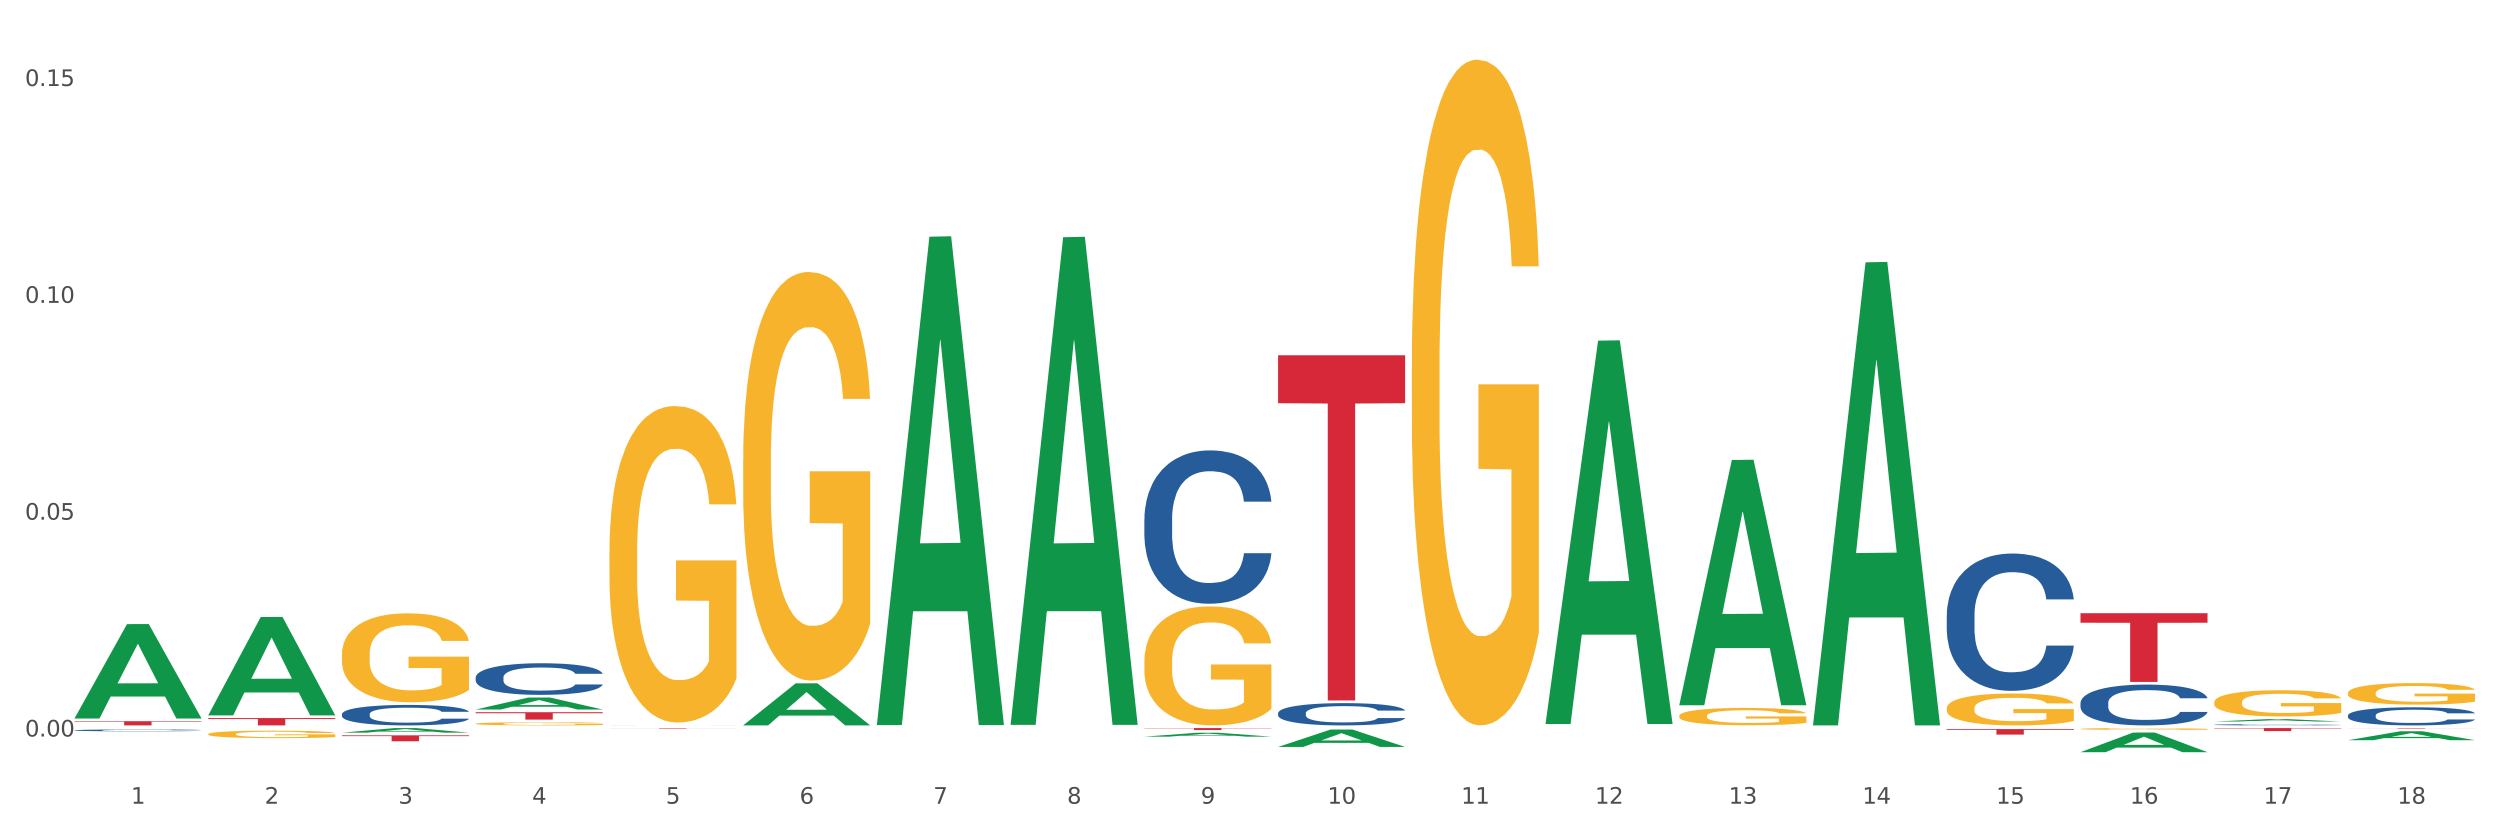 <?xml version="1.0" encoding="utf-8" standalone="no"?>
<!DOCTYPE svg PUBLIC "-//W3C//DTD SVG 1.1//EN"
  "http://www.w3.org/Graphics/SVG/1.1/DTD/svg11.dtd">
<svg xmlns:xlink="http://www.w3.org/1999/xlink" width="1080pt" height="360pt" viewBox="0 0 1080 360" xmlns="http://www.w3.org/2000/svg" version="1.1">
 <rect x="0" y="0" width="1080" height="360" fill="#333333" stroke="none"/>
 <defs>
  <style type="text/css">*{stroke-linejoin: round; stroke-linecap: butt}</style>
 </defs>
 <g id="figure_1">
  <g id="patch_1">
   <path d="M 0 360 
L 1080 360 
L 1080 0 
L 0 0 
z
" style="fill: #ffffff; stroke: #ffffff; stroke-linejoin: miter"/>
  </g>
  <g id="axes_1">
   <g id="matplotlib.axis_1">
    <g id="xtick_1">
     <g id="text_1">
      <!-- 1 -->
      <g style="fill: #4d4d4d" transform="translate(56.563 347.204) scale(0.096 -0.096)">
       <defs>
        <path id="DejaVuSans-31" d="M 794 531 
L 1825 531 
L 1825 4091 
L 703 3866 
L 703 4441 
L 1819 4666 
L 2450 4666 
L 2450 531 
L 3481 531 
L 3481 0 
L 794 0 
L 794 531 
z
" transform="scale(0.016)"/>
       </defs>
       <use xlink:href="#DejaVuSans-31"/>
      </g>
     </g>
    </g>
    <g id="xtick_2">
     <g id="text_2">
      <!-- 2 -->
      <g style="fill: #4d4d4d" transform="translate(114.336 347.204) scale(0.096 -0.096)">
       <defs>
        <path id="DejaVuSans-32" d="M 1228 531 
L 3431 531 
L 3431 0 
L 469 0 
L 469 531 
Q 828 903 1448 1529 
Q 2069 2156 2228 2338 
Q 2531 2678 2651 2914 
Q 2772 3150 2772 3378 
Q 2772 3750 2511 3984 
Q 2250 4219 1831 4219 
Q 1534 4219 1204 4116 
Q 875 4013 500 3803 
L 500 4441 
Q 881 4594 1212 4672 
Q 1544 4750 1819 4750 
Q 2544 4750 2975 4387 
Q 3406 4025 3406 3419 
Q 3406 3131 3298 2873 
Q 3191 2616 2906 2266 
Q 2828 2175 2409 1742 
Q 1991 1309 1228 531 
z
" transform="scale(0.016)"/>
       </defs>
       <use xlink:href="#DejaVuSans-32"/>
      </g>
     </g>
    </g>
    <g id="xtick_3">
     <g id="text_3">
      <!-- 3 -->
      <g style="fill: #4d4d4d" transform="translate(172.109 347.204) scale(0.096 -0.096)">
       <defs>
        <path id="DejaVuSans-33" d="M 2597 2516 
Q 3050 2419 3304 2112 
Q 3559 1806 3559 1356 
Q 3559 666 3084 287 
Q 2609 -91 1734 -91 
Q 1441 -91 1130 -33 
Q 819 25 488 141 
L 488 750 
Q 750 597 1062 519 
Q 1375 441 1716 441 
Q 2309 441 2620 675 
Q 2931 909 2931 1356 
Q 2931 1769 2642 2001 
Q 2353 2234 1838 2234 
L 1294 2234 
L 1294 2753 
L 1863 2753 
Q 2328 2753 2575 2939 
Q 2822 3125 2822 3475 
Q 2822 3834 2567 4026 
Q 2313 4219 1838 4219 
Q 1578 4219 1281 4162 
Q 984 4106 628 3988 
L 628 4550 
Q 988 4650 1302 4700 
Q 1616 4750 1894 4750 
Q 2613 4750 3031 4423 
Q 3450 4097 3450 3541 
Q 3450 3153 3228 2886 
Q 3006 2619 2597 2516 
z
" transform="scale(0.016)"/>
       </defs>
       <use xlink:href="#DejaVuSans-33"/>
      </g>
     </g>
    </g>
    <g id="xtick_4">
     <g id="text_4">
      <!-- 4 -->
      <g style="fill: #4d4d4d" transform="translate(229.882 347.204) scale(0.096 -0.096)">
       <defs>
        <path id="DejaVuSans-34" d="M 2419 4116 
L 825 1625 
L 2419 1625 
L 2419 4116 
z
M 2253 4666 
L 3047 4666 
L 3047 1625 
L 3713 1625 
L 3713 1100 
L 3047 1100 
L 3047 0 
L 2419 0 
L 2419 1100 
L 313 1100 
L 313 1709 
L 2253 4666 
z
" transform="scale(0.016)"/>
       </defs>
       <use xlink:href="#DejaVuSans-34"/>
      </g>
     </g>
    </g>
    <g id="xtick_5">
     <g id="text_5">
      <!-- 5 -->
      <g style="fill: #4d4d4d" transform="translate(287.655 347.204) scale(0.096 -0.096)">
       <defs>
        <path id="DejaVuSans-35" d="M 691 4666 
L 3169 4666 
L 3169 4134 
L 1269 4134 
L 1269 2991 
Q 1406 3038 1543 3061 
Q 1681 3084 1819 3084 
Q 2600 3084 3056 2656 
Q 3513 2228 3513 1497 
Q 3513 744 3044 326 
Q 2575 -91 1722 -91 
Q 1428 -91 1123 -41 
Q 819 9 494 109 
L 494 744 
Q 775 591 1075 516 
Q 1375 441 1709 441 
Q 2250 441 2565 725 
Q 2881 1009 2881 1497 
Q 2881 1984 2565 2268 
Q 2250 2553 1709 2553 
Q 1456 2553 1204 2497 
Q 953 2441 691 2322 
L 691 4666 
z
" transform="scale(0.016)"/>
       </defs>
       <use xlink:href="#DejaVuSans-35"/>
      </g>
     </g>
    </g>
    <g id="xtick_6">
     <g id="text_6">
      <!-- 6 -->
      <g style="fill: #4d4d4d" transform="translate(345.428 347.204) scale(0.096 -0.096)">
       <defs>
        <path id="DejaVuSans-36" d="M 2113 2584 
Q 1688 2584 1439 2293 
Q 1191 2003 1191 1497 
Q 1191 994 1439 701 
Q 1688 409 2113 409 
Q 2538 409 2786 701 
Q 3034 994 3034 1497 
Q 3034 2003 2786 2293 
Q 2538 2584 2113 2584 
z
M 3366 4563 
L 3366 3988 
Q 3128 4100 2886 4159 
Q 2644 4219 2406 4219 
Q 1781 4219 1451 3797 
Q 1122 3375 1075 2522 
Q 1259 2794 1537 2939 
Q 1816 3084 2150 3084 
Q 2853 3084 3261 2657 
Q 3669 2231 3669 1497 
Q 3669 778 3244 343 
Q 2819 -91 2113 -91 
Q 1303 -91 875 529 
Q 447 1150 447 2328 
Q 447 3434 972 4092 
Q 1497 4750 2381 4750 
Q 2619 4750 2861 4703 
Q 3103 4656 3366 4563 
z
" transform="scale(0.016)"/>
       </defs>
       <use xlink:href="#DejaVuSans-36"/>
      </g>
     </g>
    </g>
    <g id="xtick_7">
     <g id="text_7">
      <!-- 7 -->
      <g style="fill: #4d4d4d" transform="translate(403.201 347.204) scale(0.096 -0.096)">
       <defs>
        <path id="DejaVuSans-37" d="M 525 4666 
L 3525 4666 
L 3525 4397 
L 1831 0 
L 1172 0 
L 2766 4134 
L 525 4134 
L 525 4666 
z
" transform="scale(0.016)"/>
       </defs>
       <use xlink:href="#DejaVuSans-37"/>
      </g>
     </g>
    </g>
    <g id="xtick_8">
     <g id="text_8">
      <!-- 8 -->
      <g style="fill: #4d4d4d" transform="translate(460.974 347.204) scale(0.096 -0.096)">
       <defs>
        <path id="DejaVuSans-38" d="M 2034 2216 
Q 1584 2216 1326 1975 
Q 1069 1734 1069 1313 
Q 1069 891 1326 650 
Q 1584 409 2034 409 
Q 2484 409 2743 651 
Q 3003 894 3003 1313 
Q 3003 1734 2745 1975 
Q 2488 2216 2034 2216 
z
M 1403 2484 
Q 997 2584 770 2862 
Q 544 3141 544 3541 
Q 544 4100 942 4425 
Q 1341 4750 2034 4750 
Q 2731 4750 3128 4425 
Q 3525 4100 3525 3541 
Q 3525 3141 3298 2862 
Q 3072 2584 2669 2484 
Q 3125 2378 3379 2068 
Q 3634 1759 3634 1313 
Q 3634 634 3220 271 
Q 2806 -91 2034 -91 
Q 1263 -91 848 271 
Q 434 634 434 1313 
Q 434 1759 690 2068 
Q 947 2378 1403 2484 
z
M 1172 3481 
Q 1172 3119 1398 2916 
Q 1625 2713 2034 2713 
Q 2441 2713 2670 2916 
Q 2900 3119 2900 3481 
Q 2900 3844 2670 4047 
Q 2441 4250 2034 4250 
Q 1625 4250 1398 4047 
Q 1172 3844 1172 3481 
z
" transform="scale(0.016)"/>
       </defs>
       <use xlink:href="#DejaVuSans-38"/>
      </g>
     </g>
    </g>
    <g id="xtick_9">
     <g id="text_9">
      <!-- 9 -->
      <g style="fill: #4d4d4d" transform="translate(518.747 347.204) scale(0.096 -0.096)">
       <defs>
        <path id="DejaVuSans-39" d="M 703 97 
L 703 672 
Q 941 559 1184 500 
Q 1428 441 1663 441 
Q 2288 441 2617 861 
Q 2947 1281 2994 2138 
Q 2813 1869 2534 1725 
Q 2256 1581 1919 1581 
Q 1219 1581 811 2004 
Q 403 2428 403 3163 
Q 403 3881 828 4315 
Q 1253 4750 1959 4750 
Q 2769 4750 3195 4129 
Q 3622 3509 3622 2328 
Q 3622 1225 3098 567 
Q 2575 -91 1691 -91 
Q 1453 -91 1209 -44 
Q 966 3 703 97 
z
M 1959 2075 
Q 2384 2075 2632 2365 
Q 2881 2656 2881 3163 
Q 2881 3666 2632 3958 
Q 2384 4250 1959 4250 
Q 1534 4250 1286 3958 
Q 1038 3666 1038 3163 
Q 1038 2656 1286 2365 
Q 1534 2075 1959 2075 
z
" transform="scale(0.016)"/>
       </defs>
       <use xlink:href="#DejaVuSans-39"/>
      </g>
     </g>
    </g>
    <g id="xtick_10">
     <g id="text_10">
      <!-- 10 -->
      <g style="fill: #4d4d4d" transform="translate(573.466 347.204) scale(0.096 -0.096)">
       <defs>
        <path id="DejaVuSans-30" d="M 2034 4250 
Q 1547 4250 1301 3770 
Q 1056 3291 1056 2328 
Q 1056 1369 1301 889 
Q 1547 409 2034 409 
Q 2525 409 2770 889 
Q 3016 1369 3016 2328 
Q 3016 3291 2770 3770 
Q 2525 4250 2034 4250 
z
M 2034 4750 
Q 2819 4750 3233 4129 
Q 3647 3509 3647 2328 
Q 3647 1150 3233 529 
Q 2819 -91 2034 -91 
Q 1250 -91 836 529 
Q 422 1150 422 2328 
Q 422 3509 836 4129 
Q 1250 4750 2034 4750 
z
" transform="scale(0.016)"/>
       </defs>
       <use xlink:href="#DejaVuSans-31"/>
       <use xlink:href="#DejaVuSans-30" transform="translate(63.623 0)"/>
      </g>
     </g>
    </g>
    <g id="xtick_11">
     <g id="text_11">
      <!-- 11 -->
      <g style="fill: #4d4d4d" transform="translate(631.239 347.204) scale(0.096 -0.096)">
       <use xlink:href="#DejaVuSans-31"/>
       <use xlink:href="#DejaVuSans-31" transform="translate(63.623 0)"/>
      </g>
     </g>
    </g>
    <g id="xtick_12">
     <g id="text_12">
      <!-- 12 -->
      <g style="fill: #4d4d4d" transform="translate(689.012 347.204) scale(0.096 -0.096)">
       <use xlink:href="#DejaVuSans-31"/>
       <use xlink:href="#DejaVuSans-32" transform="translate(63.623 0)"/>
      </g>
     </g>
    </g>
    <g id="xtick_13">
     <g id="text_13">
      <!-- 13 -->
      <g style="fill: #4d4d4d" transform="translate(746.785 347.204) scale(0.096 -0.096)">
       <use xlink:href="#DejaVuSans-31"/>
       <use xlink:href="#DejaVuSans-33" transform="translate(63.623 0)"/>
      </g>
     </g>
    </g>
    <g id="xtick_14">
     <g id="text_14">
      <!-- 14 -->
      <g style="fill: #4d4d4d" transform="translate(804.558 347.204) scale(0.096 -0.096)">
       <use xlink:href="#DejaVuSans-31"/>
       <use xlink:href="#DejaVuSans-34" transform="translate(63.623 0)"/>
      </g>
     </g>
    </g>
    <g id="xtick_15">
     <g id="text_15">
      <!-- 15 -->
      <g style="fill: #4d4d4d" transform="translate(862.331 347.204) scale(0.096 -0.096)">
       <use xlink:href="#DejaVuSans-31"/>
       <use xlink:href="#DejaVuSans-35" transform="translate(63.623 0)"/>
      </g>
     </g>
    </g>
    <g id="xtick_16">
     <g id="text_16">
      <!-- 16 -->
      <g style="fill: #4d4d4d" transform="translate(920.104 347.204) scale(0.096 -0.096)">
       <use xlink:href="#DejaVuSans-31"/>
       <use xlink:href="#DejaVuSans-36" transform="translate(63.623 0)"/>
      </g>
     </g>
    </g>
    <g id="xtick_17">
     <g id="text_17">
      <!-- 17 -->
      <g style="fill: #4d4d4d" transform="translate(977.877 347.204) scale(0.096 -0.096)">
       <use xlink:href="#DejaVuSans-31"/>
       <use xlink:href="#DejaVuSans-37" transform="translate(63.623 0)"/>
      </g>
     </g>
    </g>
    <g id="xtick_18">
     <g id="text_18">
      <!-- 18 -->
      <g style="fill: #4d4d4d" transform="translate(1035.65 347.204) scale(0.096 -0.096)">
       <use xlink:href="#DejaVuSans-31"/>
       <use xlink:href="#DejaVuSans-38" transform="translate(63.623 0)"/>
      </g>
     </g>
    </g>
    <g id="xtick_19"/>
    <g id="xtick_20"/>
    <g id="xtick_21"/>
    <g id="xtick_22"/>
    <g id="xtick_23"/>
    <g id="xtick_24"/>
    <g id="xtick_25"/>
    <g id="xtick_26"/>
    <g id="xtick_27"/>
    <g id="xtick_28"/>
    <g id="xtick_29"/>
    <g id="xtick_30"/>
    <g id="xtick_31"/>
    <g id="xtick_32"/>
    <g id="xtick_33"/>
    <g id="xtick_34"/>
    <g id="xtick_35"/>
   </g>
   <g id="matplotlib.axis_2">
    <g id="ytick_1">
     <g id="text_19">
      <!-- 0.00 -->
      <g style="fill: #4d4d4d" transform="translate(10.8 318.177) scale(0.096 -0.096)">
       <defs>
        <path id="DejaVuSans-2e" d="M 684 794 
L 1344 794 
L 1344 0 
L 684 0 
L 684 794 
z
" transform="scale(0.016)"/>
       </defs>
       <use xlink:href="#DejaVuSans-30"/>
       <use xlink:href="#DejaVuSans-2e" transform="translate(63.623 0)"/>
       <use xlink:href="#DejaVuSans-30" transform="translate(95.41 0)"/>
       <use xlink:href="#DejaVuSans-30" transform="translate(159.033 0)"/>
      </g>
     </g>
    </g>
    <g id="ytick_2">
     <g id="text_20">
      <!-- 0.05 -->
      <g style="fill: #4d4d4d" transform="translate(10.8 224.503) scale(0.096 -0.096)">
       <use xlink:href="#DejaVuSans-30"/>
       <use xlink:href="#DejaVuSans-2e" transform="translate(63.623 0)"/>
       <use xlink:href="#DejaVuSans-30" transform="translate(95.41 0)"/>
       <use xlink:href="#DejaVuSans-35" transform="translate(159.033 0)"/>
      </g>
     </g>
    </g>
    <g id="ytick_3">
     <g id="text_21">
      <!-- 0.10 -->
      <g style="fill: #4d4d4d" transform="translate(10.8 130.829) scale(0.096 -0.096)">
       <use xlink:href="#DejaVuSans-30"/>
       <use xlink:href="#DejaVuSans-2e" transform="translate(63.623 0)"/>
       <use xlink:href="#DejaVuSans-31" transform="translate(95.41 0)"/>
       <use xlink:href="#DejaVuSans-30" transform="translate(159.033 0)"/>
      </g>
     </g>
    </g>
    <g id="ytick_4">
     <g id="text_22">
      <!-- 0.15 -->
      <g style="fill: #4d4d4d" transform="translate(10.8 37.155) scale(0.096 -0.096)">
       <use xlink:href="#DejaVuSans-30"/>
       <use xlink:href="#DejaVuSans-2e" transform="translate(63.623 0)"/>
       <use xlink:href="#DejaVuSans-31" transform="translate(95.41 0)"/>
       <use xlink:href="#DejaVuSans-35" transform="translate(159.033 0)"/>
      </g>
     </g>
    </g>
    <g id="ytick_5"/>
    <g id="ytick_6"/>
    <g id="ytick_7"/>
   </g>
   <g id="PolyCollection_1">
    <path d="M 32.175 310.316 
L 32.232 310.278 
L 54.864 269.62 
L 64.257 269.582 
L 87.059 310.393 
L 76.196 310.393 
L 71.273 300.889 
L 47.905 300.889 
L 47.735 301.043 
L 42.982 310.393 
L 32.175 310.393 
L 32.175 310.316 
L 50.847 295.218 
L 68.331 295.18 
L 59.674 278.281 
L 59.561 278.204 
L 59.447 278.319 
L 50.79 295.18 
L 50.847 295.218 
L 32.175 310.316 
z
" clip-path="url(#pf0712b371f)" style="fill: #109648"/>
    <path d="M 89.948 308.969 
L 90.005 308.929 
L 112.637 266.549 
L 122.03 266.509 
L 144.832 309.049 
L 133.969 309.049 
L 129.046 299.143 
L 105.678 299.143 
L 105.508 299.303 
L 100.755 309.049 
L 89.948 309.049 
L 89.948 308.969 
L 108.62 293.232 
L 126.104 293.192 
L 117.447 275.577 
L 117.334 275.497 
L 117.22 275.617 
L 108.563 293.192 
L 108.62 293.232 
L 89.948 308.969 
z
" clip-path="url(#pf0712b371f)" style="fill: #109648"/>
    <path d="M 147.721 316.503 
L 147.778 316.501 
L 170.41 314.531 
L 179.803 314.529 
L 202.605 316.506 
L 191.742 316.506 
L 186.819 316.046 
L 163.451 316.046 
L 163.281 316.054 
L 158.528 316.506 
L 147.721 316.506 
L 147.721 316.503 
L 166.393 315.771 
L 183.877 315.769 
L 175.22 314.951 
L 175.107 314.947 
L 174.993 314.953 
L 166.336 315.769 
L 166.393 315.771 
L 147.721 316.503 
z
" clip-path="url(#pf0712b371f)" style="fill: #109648"/>
    <path d="M 205.494 306.513 
L 205.551 306.509 
L 228.183 301.338 
L 237.576 301.333 
L 260.378 306.523 
L 249.515 306.523 
L 244.592 305.315 
L 221.224 305.315 
L 221.054 305.334 
L 216.301 306.523 
L 205.494 306.523 
L 205.494 306.513 
L 224.166 304.593 
L 241.65 304.588 
L 232.993 302.439 
L 232.88 302.429 
L 232.766 302.444 
L 224.109 304.588 
L 224.166 304.593 
L 205.494 306.513 
z
" clip-path="url(#pf0712b371f)" style="fill: #109648"/>
    <path d="M 263.267 313.301 
L 263.324 313.301 
L 285.956 313.281 
L 295.349 313.281 
L 318.151 313.301 
L 307.288 313.301 
L 302.365 313.297 
L 278.997 313.297 
L 278.827 313.297 
L 274.074 313.301 
L 263.267 313.301 
L 263.267 313.301 
L 281.939 313.294 
L 299.423 313.294 
L 290.766 313.285 
L 290.653 313.285 
L 290.539 313.285 
L 281.882 313.294 
L 281.939 313.294 
L 263.267 313.301 
z
" clip-path="url(#pf0712b371f)" style="fill: #109648"/>
    <path d="M 321.04 313.331 
L 321.096 313.314 
L 343.729 295.199 
L 353.122 295.182 
L 375.924 313.366 
L 365.061 313.366 
L 360.138 309.131 
L 336.77 309.131 
L 336.6 309.2 
L 331.847 313.366 
L 321.04 313.366 
L 321.04 313.331 
L 339.712 306.604 
L 357.196 306.587 
L 348.539 299.058 
L 348.425 299.023 
L 348.312 299.075 
L 339.655 306.587 
L 339.712 306.604 
L 321.04 313.331 
z
" clip-path="url(#pf0712b371f)" style="fill: #109648"/>
    <path d="M 378.813 312.844 
L 378.869 312.646 
L 401.502 102.255 
L 410.895 102.057 
L 433.697 313.241 
L 422.834 313.241 
L 417.911 264.064 
L 394.543 264.064 
L 394.373 264.857 
L 389.62 313.241 
L 378.813 313.241 
L 378.813 312.844 
L 397.485 234.716 
L 414.969 234.518 
L 406.312 147.07 
L 406.198 146.673 
L 406.085 147.268 
L 397.428 234.518 
L 397.485 234.716 
L 378.813 312.844 
z
" clip-path="url(#pf0712b371f)" style="fill: #109648"/>
    <path d="M 1014.316 319.765 
L 1014.372 319.762 
L 1037.005 315.9 
L 1046.398 315.896 
L 1069.2 319.773 
L 1058.336 319.773 
L 1053.414 318.87 
L 1030.045 318.87 
L 1029.876 318.885 
L 1025.123 319.773 
L 1014.316 319.773 
L 1014.316 319.765 
L 1032.988 318.331 
L 1050.471 318.328 
L 1041.814 316.722 
L 1041.701 316.715 
L 1041.588 316.726 
L 1032.931 318.328 
L 1032.988 318.331 
L 1014.316 319.765 
z
" clip-path="url(#pf0712b371f)" style="fill: #109648"/>
    <path d="M 956.543 311.707 
L 956.599 311.706 
L 979.232 310.674 
L 988.625 310.673 
L 1011.427 311.709 
L 1000.563 311.709 
L 995.641 311.467 
L 972.272 311.467 
L 972.103 311.471 
L 967.35 311.709 
L 956.543 311.709 
L 956.543 311.707 
L 975.215 311.324 
L 992.698 311.323 
L 984.041 310.894 
L 983.928 310.892 
L 983.815 310.895 
L 975.158 311.323 
L 975.215 311.324 
L 956.543 311.707 
z
" clip-path="url(#pf0712b371f)" style="fill: #109648"/>
    <path d="M 898.77 324.934 
L 898.826 324.926 
L 921.459 316.47 
L 930.852 316.462 
L 953.654 324.95 
L 942.79 324.95 
L 937.868 322.973 
L 914.499 322.973 
L 914.33 323.005 
L 909.577 324.95 
L 898.77 324.95 
L 898.77 324.934 
L 917.442 321.794 
L 934.925 321.786 
L 926.268 318.271 
L 926.155 318.256 
L 926.042 318.279 
L 917.385 321.786 
L 917.442 321.794 
L 898.77 324.934 
z
" clip-path="url(#pf0712b371f)" style="fill: #109648"/>
    <path d="M 783.224 312.998 
L 783.28 312.81 
L 805.913 113.325 
L 815.306 113.137 
L 838.108 313.374 
L 827.244 313.374 
L 822.322 266.746 
L 798.953 266.746 
L 798.784 267.498 
L 794.031 313.374 
L 783.224 313.374 
L 783.224 312.998 
L 801.896 238.92 
L 819.38 238.732 
L 810.722 155.817 
L 810.609 155.441 
L 810.496 156.005 
L 801.839 238.732 
L 801.896 238.92 
L 783.224 312.998 
z
" clip-path="url(#pf0712b371f)" style="fill: #109648"/>
    <path d="M 725.451 304.478 
L 725.507 304.378 
L 748.14 198.704 
L 757.533 198.604 
L 780.335 304.677 
L 769.471 304.677 
L 764.549 279.976 
L 741.181 279.976 
L 741.011 280.375 
L 736.258 304.677 
L 725.451 304.677 
L 725.451 304.478 
L 744.123 265.236 
L 761.607 265.136 
L 752.95 221.213 
L 752.836 221.014 
L 752.723 221.313 
L 744.066 265.136 
L 744.123 265.236 
L 725.451 304.478 
z
" clip-path="url(#pf0712b371f)" style="fill: #109648"/>
    <path d="M 667.678 312.466 
L 667.734 312.31 
L 690.367 147.17 
L 699.76 147.014 
L 722.562 312.777 
L 711.698 312.777 
L 706.776 274.177 
L 683.408 274.177 
L 683.238 274.799 
L 678.485 312.777 
L 667.678 312.777 
L 667.678 312.466 
L 686.35 251.141 
L 703.834 250.986 
L 695.177 182.346 
L 695.063 182.035 
L 694.95 182.501 
L 686.293 250.986 
L 686.35 251.141 
L 667.678 312.466 
z
" clip-path="url(#pf0712b371f)" style="fill: #109648"/>
    <path d="M 552.132 322.67 
L 552.188 322.663 
L 574.821 315.157 
L 584.214 315.15 
L 607.016 322.684 
L 596.152 322.684 
L 591.23 320.929 
L 567.862 320.929 
L 567.692 320.958 
L 562.939 322.684 
L 552.132 322.684 
L 552.132 322.67 
L 570.804 319.883 
L 588.288 319.876 
L 579.631 316.756 
L 579.517 316.742 
L 579.404 316.763 
L 570.747 319.876 
L 570.804 319.883 
L 552.132 322.67 
z
" clip-path="url(#pf0712b371f)" style="fill: #109648"/>
    <path d="M 494.359 318.23 
L 494.415 318.228 
L 517.048 316.553 
L 526.441 316.551 
L 549.243 318.233 
L 538.379 318.233 
L 533.457 317.841 
L 510.089 317.841 
L 509.919 317.848 
L 505.166 318.233 
L 494.359 318.233 
L 494.359 318.23 
L 513.031 317.608 
L 530.515 317.606 
L 521.858 316.909 
L 521.744 316.906 
L 521.631 316.911 
L 512.974 317.606 
L 513.031 317.608 
L 494.359 318.23 
z
" clip-path="url(#pf0712b371f)" style="fill: #109648"/>
    <path d="M 436.586 312.749 
L 436.642 312.551 
L 459.275 102.483 
L 468.668 102.285 
L 491.47 313.145 
L 480.606 313.145 
L 475.684 264.043 
L 452.316 264.043 
L 452.146 264.835 
L 447.393 313.145 
L 436.586 313.145 
L 436.586 312.749 
L 455.258 234.741 
L 472.742 234.543 
L 464.085 147.229 
L 463.971 146.833 
L 463.858 147.427 
L 455.201 234.543 
L 455.258 234.741 
L 436.586 312.749 
z
" clip-path="url(#pf0712b371f)" style="fill: #109648"/>
    <path d="M 840.997 265.78 
L 841.062 265.726 
L 841.062 264.209 
L 841.256 262.15 
L 841.97 258.357 
L 842.878 255.486 
L 844.435 252.126 
L 845.278 250.718 
L 846.381 249.146 
L 848.652 246.6 
L 851.247 244.433 
L 853.063 243.241 
L 854.426 242.482 
L 857.475 241.127 
L 859.227 240.531 
L 861.043 240.044 
L 862.6 239.719 
L 865.195 239.339 
L 867.271 239.177 
L 869.672 239.123 
L 871.683 239.177 
L 874.343 239.394 
L 878.235 240.044 
L 879.727 240.423 
L 881.738 241.073 
L 883.814 241.94 
L 885.501 242.807 
L 887.447 244.053 
L 889.458 245.679 
L 891.405 247.738 
L 892.767 249.634 
L 893.87 251.639 
L 894.843 254.077 
L 895.557 256.732 
L 895.881 258.953 
L 884.009 258.953 
L 883.685 256.949 
L 883.036 254.781 
L 882.387 253.318 
L 881.673 252.126 
L 880.571 250.772 
L 879.597 249.905 
L 877.976 248.876 
L 876.483 248.225 
L 875.251 247.846 
L 873.759 247.521 
L 870.58 247.196 
L 868.309 247.196 
L 866.882 247.304 
L 865.13 247.575 
L 863.638 247.954 
L 861.887 248.605 
L 860.524 249.309 
L 859.162 250.23 
L 858.383 250.88 
L 857.216 252.072 
L 856.437 253.048 
L 855.399 254.727 
L 854.815 255.919 
L 853.777 259.008 
L 853.323 261.283 
L 853.128 262.855 
L 852.999 264.588 
L 852.999 273.041 
L 853.388 276.834 
L 853.712 278.459 
L 854.231 280.301 
L 855.204 282.685 
L 856.632 285.015 
L 858.124 286.695 
L 859.356 287.724 
L 860.524 288.483 
L 861.692 289.079 
L 863.119 289.621 
L 864.287 289.946 
L 866.039 290.271 
L 868.115 290.433 
L 869.736 290.433 
L 873.045 290.162 
L 874.537 289.892 
L 875.964 289.512 
L 877.521 288.916 
L 878.754 288.266 
L 879.468 287.778 
L 880.635 286.749 
L 881.544 285.665 
L 882.322 284.419 
L 882.841 283.335 
L 883.425 281.71 
L 883.879 279.868 
L 884.009 278.893 
L 895.881 278.893 
L 895.622 280.843 
L 895.167 282.739 
L 894.259 285.286 
L 893.546 286.749 
L 892.443 288.537 
L 891.275 290.054 
L 889.653 291.734 
L 888.161 292.98 
L 886.604 294.064 
L 884.917 295.039 
L 881.868 296.393 
L 880.765 296.773 
L 878.43 297.423 
L 876.613 297.802 
L 873.953 298.181 
L 871.229 298.398 
L 868.374 298.452 
L 865.844 298.344 
L 863.054 298.019 
L 861.303 297.694 
L 859.356 297.206 
L 857.086 296.448 
L 854.945 295.526 
L 852.934 294.443 
L 851.052 293.197 
L 849.301 291.788 
L 847.03 289.458 
L 845.343 287.182 
L 844.111 285.069 
L 843.267 283.281 
L 842.424 281.006 
L 841.97 279.434 
L 841.256 275.642 
L 840.997 272.12 
L 840.997 265.78 
z
" clip-path="url(#pf0712b371f)" style="fill: #255c99"/>
    <path d="M 898.77 303.667 
L 898.835 303.651 
L 898.835 303.201 
L 899.029 302.589 
L 899.743 301.462 
L 900.651 300.609 
L 902.208 299.611 
L 903.051 299.192 
L 904.154 298.725 
L 906.425 297.969 
L 909.02 297.325 
L 910.836 296.971 
L 912.199 296.745 
L 915.248 296.343 
L 917 296.166 
L 918.816 296.021 
L 920.373 295.924 
L 922.968 295.812 
L 925.044 295.763 
L 927.444 295.747 
L 929.456 295.763 
L 932.116 295.828 
L 936.008 296.021 
L 937.5 296.134 
L 939.511 296.327 
L 941.587 296.584 
L 943.274 296.842 
L 945.22 297.212 
L 947.231 297.695 
L 949.178 298.307 
L 950.54 298.87 
L 951.643 299.466 
L 952.616 300.19 
L 953.33 300.979 
L 953.654 301.639 
L 941.782 301.639 
L 941.458 301.043 
L 940.809 300.399 
L 940.16 299.965 
L 939.446 299.611 
L 938.344 299.208 
L 937.37 298.951 
L 935.749 298.645 
L 934.256 298.452 
L 933.024 298.339 
L 931.532 298.242 
L 928.353 298.146 
L 926.082 298.146 
L 924.655 298.178 
L 922.903 298.258 
L 921.411 298.371 
L 919.659 298.564 
L 918.297 298.774 
L 916.935 299.047 
L 916.156 299.24 
L 914.988 299.595 
L 914.21 299.884 
L 913.172 300.383 
L 912.588 300.738 
L 911.55 301.655 
L 911.096 302.331 
L 910.901 302.798 
L 910.772 303.313 
L 910.772 305.824 
L 911.161 306.951 
L 911.485 307.434 
L 912.004 307.982 
L 912.977 308.69 
L 914.405 309.382 
L 915.897 309.881 
L 917.129 310.187 
L 918.297 310.412 
L 919.465 310.589 
L 920.892 310.75 
L 922.06 310.847 
L 923.811 310.944 
L 925.887 310.992 
L 927.509 310.992 
L 930.818 310.911 
L 932.31 310.831 
L 933.737 310.718 
L 935.294 310.541 
L 936.527 310.348 
L 937.241 310.203 
L 938.408 309.897 
L 939.317 309.575 
L 940.095 309.205 
L 940.614 308.883 
L 941.198 308.4 
L 941.652 307.853 
L 941.782 307.563 
L 953.654 307.563 
L 953.395 308.143 
L 952.94 308.706 
L 952.032 309.463 
L 951.319 309.897 
L 950.216 310.428 
L 949.048 310.879 
L 947.426 311.378 
L 945.934 311.748 
L 944.377 312.07 
L 942.69 312.36 
L 939.641 312.763 
L 938.538 312.875 
L 936.203 313.068 
L 934.386 313.181 
L 931.726 313.294 
L 929.002 313.358 
L 926.147 313.374 
L 923.617 313.342 
L 920.827 313.246 
L 919.076 313.149 
L 917.129 313.004 
L 914.859 312.779 
L 912.718 312.505 
L 910.707 312.183 
L 908.825 311.813 
L 907.074 311.394 
L 904.803 310.702 
L 903.116 310.026 
L 901.884 309.398 
L 901.04 308.867 
L 900.197 308.191 
L 899.743 307.724 
L 899.029 306.597 
L 898.77 305.551 
L 898.77 303.667 
z
" clip-path="url(#pf0712b371f)" style="fill: #255c99"/>
    <path d="M 725.451 309.291 
L 725.516 309.284 
L 725.516 309.038 
L 725.645 308.826 
L 726.293 308.313 
L 727.265 307.889 
L 727.978 307.664 
L 728.691 307.479 
L 729.533 307.295 
L 730.57 307.103 
L 732.449 306.823 
L 733.615 306.68 
L 735.041 306.529 
L 737.633 306.31 
L 739.512 306.187 
L 741.456 306.085 
L 744.631 305.962 
L 746.705 305.907 
L 748.908 305.866 
L 751.565 305.839 
L 753.573 305.832 
L 757.98 305.852 
L 761.738 305.914 
L 763.552 305.962 
L 765.885 306.044 
L 767.116 306.099 
L 769.125 306.208 
L 771.199 306.351 
L 772.624 306.474 
L 774.762 306.707 
L 776.382 306.939 
L 777.873 307.226 
L 778.65 307.425 
L 779.234 307.609 
L 779.752 307.821 
L 780.27 308.156 
L 768.607 308.156 
L 768.153 307.917 
L 767.44 307.691 
L 766.403 307.472 
L 765.496 307.336 
L 763.941 307.165 
L 762.516 307.055 
L 761.025 306.973 
L 759.211 306.905 
L 757.785 306.871 
L 755.776 306.844 
L 751.824 306.85 
L 749.167 306.905 
L 747.353 306.973 
L 746.186 307.035 
L 745.15 307.103 
L 743.983 307.199 
L 742.622 307.343 
L 741.65 307.472 
L 740.678 307.636 
L 739.901 307.8 
L 739.188 307.992 
L 738.605 308.197 
L 738.151 308.409 
L 737.762 308.669 
L 737.438 309.099 
L 737.438 310.036 
L 737.568 310.247 
L 737.892 310.528 
L 738.281 310.74 
L 738.929 310.992 
L 739.512 311.163 
L 740.614 311.409 
L 741.845 311.614 
L 742.817 311.744 
L 743.789 311.854 
L 745.474 312.004 
L 747.353 312.127 
L 748.973 312.202 
L 751.176 312.271 
L 752.666 312.298 
L 753.962 312.312 
L 757.137 312.312 
L 759.405 312.291 
L 761.932 312.243 
L 763.876 312.182 
L 765.496 312.107 
L 767.311 311.984 
L 768.477 311.867 
L 768.477 310.439 
L 754.221 310.432 
L 754.221 309.482 
L 780.335 309.482 
L 780.335 312.271 
L 779.234 312.414 
L 778.002 312.544 
L 776.706 312.66 
L 774.762 312.804 
L 772.43 312.941 
L 770.356 313.036 
L 768.153 313.118 
L 765.561 313.193 
L 762.192 313.262 
L 760.118 313.289 
L 757.526 313.31 
L 754.48 313.316 
L 751.824 313.303 
L 749.232 313.269 
L 746.51 313.207 
L 743.854 313.118 
L 741.845 313.029 
L 739.836 312.92 
L 737.698 312.776 
L 736.013 312.64 
L 734.717 312.517 
L 733.291 312.36 
L 731.736 312.154 
L 730.57 311.97 
L 729.533 311.779 
L 728.431 311.532 
L 727.654 311.321 
L 726.876 311.054 
L 726.423 310.856 
L 725.904 310.548 
L 725.516 310.118 
L 725.451 309.291 
z
" clip-path="url(#pf0712b371f)" style="fill: #f7b32b"/>
    <path d="M 840.997 305.969 
L 841.062 305.957 
L 841.062 305.504 
L 841.191 305.114 
L 841.839 304.171 
L 842.811 303.392 
L 843.524 302.977 
L 844.237 302.637 
L 845.079 302.298 
L 846.116 301.946 
L 847.995 301.43 
L 849.161 301.166 
L 850.587 300.89 
L 853.179 300.487 
L 855.058 300.261 
L 857.002 300.073 
L 860.177 299.846 
L 862.251 299.746 
L 864.454 299.67 
L 867.111 299.62 
L 869.119 299.607 
L 873.526 299.645 
L 877.284 299.758 
L 879.098 299.846 
L 881.431 299.997 
L 882.662 300.098 
L 884.671 300.299 
L 886.744 300.563 
L 888.17 300.789 
L 890.308 301.217 
L 891.928 301.644 
L 893.419 302.172 
L 894.196 302.537 
L 894.779 302.876 
L 895.298 303.266 
L 895.816 303.882 
L 884.153 303.882 
L 883.699 303.442 
L 882.986 303.027 
L 881.949 302.625 
L 881.042 302.373 
L 879.487 302.059 
L 878.061 301.858 
L 876.571 301.707 
L 874.757 301.581 
L 873.331 301.518 
L 871.322 301.468 
L 867.37 301.481 
L 864.713 301.581 
L 862.899 301.707 
L 861.732 301.82 
L 860.695 301.946 
L 859.529 302.122 
L 858.168 302.386 
L 857.196 302.625 
L 856.224 302.927 
L 855.447 303.228 
L 854.734 303.58 
L 854.151 303.957 
L 853.697 304.347 
L 853.308 304.825 
L 852.984 305.617 
L 852.984 307.34 
L 853.114 307.729 
L 853.438 308.245 
L 853.827 308.634 
L 854.475 309.1 
L 855.058 309.414 
L 856.16 309.867 
L 857.391 310.244 
L 858.363 310.483 
L 859.335 310.684 
L 861.019 310.96 
L 862.899 311.187 
L 864.519 311.325 
L 866.722 311.451 
L 868.212 311.501 
L 869.508 311.526 
L 872.683 311.526 
L 874.951 311.488 
L 877.478 311.4 
L 879.422 311.287 
L 881.042 311.149 
L 882.857 310.923 
L 884.023 310.709 
L 884.023 308.081 
L 869.767 308.069 
L 869.767 306.321 
L 895.881 306.321 
L 895.881 311.451 
L 894.779 311.715 
L 893.548 311.954 
L 892.252 312.167 
L 890.308 312.431 
L 887.976 312.683 
L 885.902 312.859 
L 883.699 313.01 
L 881.107 313.148 
L 877.737 313.274 
L 875.664 313.324 
L 873.072 313.362 
L 870.026 313.374 
L 867.37 313.349 
L 864.778 313.286 
L 862.056 313.173 
L 859.4 313.01 
L 857.391 312.846 
L 855.382 312.645 
L 853.244 312.381 
L 851.559 312.13 
L 850.263 311.903 
L 848.837 311.614 
L 847.282 311.237 
L 846.116 310.898 
L 845.079 310.545 
L 843.977 310.093 
L 843.2 309.703 
L 842.422 309.213 
L 841.969 308.848 
L 841.45 308.282 
L 841.062 307.49 
L 840.997 305.969 
z
" clip-path="url(#pf0712b371f)" style="fill: #f7b32b"/>
    <path d="M 1014.316 299.397 
L 1014.38 299.389 
L 1014.38 299.083 
L 1014.51 298.82 
L 1015.158 298.184 
L 1016.13 297.658 
L 1016.843 297.378 
L 1017.556 297.149 
L 1018.398 296.919 
L 1019.435 296.682 
L 1021.314 296.334 
L 1022.48 296.156 
L 1023.906 295.969 
L 1026.498 295.697 
L 1028.377 295.545 
L 1030.321 295.417 
L 1033.496 295.265 
L 1035.57 295.197 
L 1037.773 295.146 
L 1040.429 295.112 
L 1042.438 295.103 
L 1046.845 295.129 
L 1050.603 295.205 
L 1052.417 295.265 
L 1054.75 295.367 
L 1055.981 295.434 
L 1057.99 295.57 
L 1060.063 295.748 
L 1061.489 295.901 
L 1063.627 296.19 
L 1065.247 296.478 
L 1066.738 296.835 
L 1067.515 297.081 
L 1068.098 297.31 
L 1068.617 297.573 
L 1069.135 297.989 
L 1057.471 297.989 
L 1057.018 297.692 
L 1056.305 297.412 
L 1055.268 297.14 
L 1054.361 296.97 
L 1052.806 296.758 
L 1051.38 296.622 
L 1049.89 296.521 
L 1048.076 296.436 
L 1046.65 296.393 
L 1044.641 296.359 
L 1040.689 296.368 
L 1038.032 296.436 
L 1036.218 296.521 
L 1035.051 296.597 
L 1034.014 296.682 
L 1032.848 296.801 
L 1031.487 296.979 
L 1030.515 297.14 
L 1029.543 297.344 
L 1028.766 297.547 
L 1028.053 297.785 
L 1027.47 298.04 
L 1027.016 298.303 
L 1026.627 298.625 
L 1026.303 299.16 
L 1026.303 300.322 
L 1026.433 300.585 
L 1026.757 300.933 
L 1027.146 301.196 
L 1027.794 301.51 
L 1028.377 301.722 
L 1029.479 302.028 
L 1030.71 302.282 
L 1031.682 302.444 
L 1032.654 302.579 
L 1034.338 302.766 
L 1036.218 302.919 
L 1037.838 303.012 
L 1040.041 303.097 
L 1041.531 303.131 
L 1042.827 303.148 
L 1046.002 303.148 
L 1048.27 303.122 
L 1050.797 303.063 
L 1052.741 302.987 
L 1054.361 302.893 
L 1056.176 302.741 
L 1057.342 302.596 
L 1057.342 300.823 
L 1043.086 300.814 
L 1043.086 299.635 
L 1069.2 299.635 
L 1069.2 303.097 
L 1068.098 303.275 
L 1066.867 303.436 
L 1065.571 303.581 
L 1063.627 303.759 
L 1061.295 303.929 
L 1059.221 304.047 
L 1057.018 304.149 
L 1054.426 304.243 
L 1051.056 304.327 
L 1048.983 304.361 
L 1046.391 304.387 
L 1043.345 304.395 
L 1040.689 304.378 
L 1038.097 304.336 
L 1035.375 304.26 
L 1032.718 304.149 
L 1030.71 304.039 
L 1028.701 303.903 
L 1026.563 303.725 
L 1024.878 303.555 
L 1023.582 303.402 
L 1022.156 303.207 
L 1020.601 302.953 
L 1019.435 302.724 
L 1018.398 302.486 
L 1017.296 302.181 
L 1016.519 301.917 
L 1015.741 301.587 
L 1015.288 301.34 
L 1014.769 300.959 
L 1014.38 300.424 
L 1014.316 299.397 
z
" clip-path="url(#pf0712b371f)" style="fill: #f7b32b"/>
    <path d="M 956.543 303.424 
L 956.607 303.414 
L 956.607 303.041 
L 956.737 302.721 
L 957.385 301.945 
L 958.357 301.303 
L 959.07 300.962 
L 959.783 300.682 
L 960.625 300.403 
L 961.662 300.113 
L 963.541 299.689 
L 964.707 299.472 
L 966.133 299.244 
L 968.725 298.913 
L 970.604 298.727 
L 972.548 298.572 
L 975.723 298.386 
L 977.797 298.303 
L 980 298.241 
L 982.656 298.199 
L 984.665 298.189 
L 989.072 298.22 
L 992.83 298.313 
L 994.644 298.386 
L 996.977 298.51 
L 998.208 298.593 
L 1000.217 298.758 
L 1002.29 298.975 
L 1003.716 299.162 
L 1005.854 299.513 
L 1007.474 299.865 
L 1008.965 300.3 
L 1009.742 300.6 
L 1010.325 300.879 
L 1010.844 301.2 
L 1011.362 301.707 
L 999.698 301.707 
L 999.245 301.345 
L 998.532 301.003 
L 997.495 300.672 
L 996.588 300.465 
L 995.033 300.207 
L 993.607 300.041 
L 992.117 299.917 
L 990.303 299.813 
L 988.877 299.762 
L 986.868 299.72 
L 982.916 299.731 
L 980.259 299.813 
L 978.445 299.917 
L 977.278 300.01 
L 976.241 300.113 
L 975.075 300.258 
L 973.714 300.476 
L 972.742 300.672 
L 971.77 300.92 
L 970.993 301.169 
L 970.28 301.458 
L 969.697 301.769 
L 969.243 302.09 
L 968.854 302.483 
L 968.53 303.135 
L 968.53 304.552 
L 968.66 304.873 
L 968.984 305.297 
L 969.373 305.618 
L 970.021 306.001 
L 970.604 306.259 
L 971.706 306.632 
L 972.937 306.942 
L 973.909 307.139 
L 974.881 307.304 
L 976.565 307.532 
L 978.445 307.718 
L 980.065 307.832 
L 982.268 307.935 
L 983.758 307.977 
L 985.054 307.997 
L 988.229 307.997 
L 990.497 307.966 
L 993.024 307.894 
L 994.968 307.801 
L 996.588 307.687 
L 998.403 307.501 
L 999.569 307.325 
L 999.569 305.162 
L 985.313 305.152 
L 985.313 303.714 
L 1011.427 303.714 
L 1011.427 307.935 
L 1010.325 308.153 
L 1009.094 308.349 
L 1007.798 308.525 
L 1005.854 308.742 
L 1003.522 308.949 
L 1001.448 309.094 
L 999.245 309.218 
L 996.653 309.332 
L 993.283 309.435 
L 991.21 309.477 
L 988.618 309.508 
L 985.572 309.518 
L 982.916 309.498 
L 980.324 309.446 
L 977.602 309.353 
L 974.945 309.218 
L 972.937 309.084 
L 970.928 308.918 
L 968.79 308.701 
L 967.105 308.494 
L 965.809 308.308 
L 964.383 308.07 
L 962.828 307.759 
L 961.662 307.48 
L 960.625 307.19 
L 959.523 306.818 
L 958.746 306.497 
L 957.968 306.094 
L 957.515 305.794 
L 956.996 305.328 
L 956.607 304.676 
L 956.543 303.424 
z
" clip-path="url(#pf0712b371f)" style="fill: #f7b32b"/>
    <path d="M 898.77 314.889 
L 898.835 314.888 
L 898.835 314.863 
L 898.964 314.841 
L 899.612 314.787 
L 900.584 314.743 
L 901.297 314.72 
L 902.01 314.701 
L 902.852 314.681 
L 903.889 314.662 
L 905.768 314.632 
L 906.934 314.617 
L 908.36 314.602 
L 910.952 314.579 
L 912.831 314.566 
L 914.775 314.556 
L 917.95 314.543 
L 920.024 314.537 
L 922.227 314.533 
L 924.884 314.53 
L 926.892 314.529 
L 931.299 314.532 
L 935.057 314.538 
L 936.871 314.543 
L 939.204 314.551 
L 940.435 314.557 
L 942.444 314.568 
L 944.517 314.583 
L 945.943 314.596 
L 948.081 314.62 
L 949.701 314.644 
L 951.192 314.674 
L 951.969 314.695 
L 952.552 314.714 
L 953.071 314.736 
L 953.589 314.771 
L 941.926 314.771 
L 941.472 314.746 
L 940.759 314.723 
L 939.722 314.7 
L 938.815 314.686 
L 937.26 314.668 
L 935.834 314.657 
L 934.344 314.648 
L 932.53 314.641 
L 931.104 314.637 
L 929.095 314.635 
L 925.143 314.635 
L 922.486 314.641 
L 920.672 314.648 
L 919.505 314.654 
L 918.468 314.662 
L 917.302 314.671 
L 915.941 314.686 
L 914.969 314.7 
L 913.997 314.717 
L 913.22 314.734 
L 912.507 314.754 
L 911.924 314.775 
L 911.47 314.797 
L 911.081 314.824 
L 910.757 314.869 
L 910.757 314.966 
L 910.887 314.988 
L 911.211 315.018 
L 911.6 315.04 
L 912.248 315.066 
L 912.831 315.084 
L 913.933 315.109 
L 915.164 315.13 
L 916.136 315.144 
L 917.108 315.155 
L 918.792 315.171 
L 920.672 315.184 
L 922.292 315.192 
L 924.495 315.199 
L 925.985 315.202 
L 927.281 315.203 
L 930.456 315.203 
L 932.724 315.201 
L 935.251 315.196 
L 937.195 315.189 
L 938.815 315.182 
L 940.63 315.169 
L 941.796 315.157 
L 941.796 315.008 
L 927.54 315.008 
L 927.54 314.909 
L 953.654 314.909 
L 953.654 315.199 
L 952.552 315.214 
L 951.321 315.227 
L 950.025 315.239 
L 948.081 315.254 
L 945.749 315.268 
L 943.675 315.278 
L 941.472 315.287 
L 938.88 315.295 
L 935.51 315.302 
L 933.437 315.305 
L 930.845 315.307 
L 927.799 315.307 
L 925.143 315.306 
L 922.551 315.302 
L 919.829 315.296 
L 917.172 315.287 
L 915.164 315.278 
L 913.155 315.266 
L 911.017 315.251 
L 909.332 315.237 
L 908.036 315.224 
L 906.61 315.208 
L 905.055 315.187 
L 903.889 315.167 
L 902.852 315.148 
L 901.75 315.122 
L 900.973 315.1 
L 900.195 315.072 
L 899.742 315.052 
L 899.223 315.02 
L 898.835 314.975 
L 898.77 314.889 
z
" clip-path="url(#pf0712b371f)" style="fill: #f7b32b"/>
    <path d="M 1014.316 309.066 
L 1014.381 309.059 
L 1014.381 308.859 
L 1014.575 308.587 
L 1015.289 308.087 
L 1016.197 307.708 
L 1017.754 307.265 
L 1018.597 307.079 
L 1019.7 306.872 
L 1021.971 306.536 
L 1024.566 306.251 
L 1026.382 306.093 
L 1027.745 305.993 
L 1030.794 305.815 
L 1032.546 305.736 
L 1034.362 305.672 
L 1035.919 305.629 
L 1038.514 305.579 
L 1040.59 305.558 
L 1042.99 305.55 
L 1045.002 305.558 
L 1047.661 305.586 
L 1051.554 305.672 
L 1053.046 305.722 
L 1055.057 305.808 
L 1057.133 305.922 
L 1058.82 306.036 
L 1060.766 306.201 
L 1062.777 306.415 
L 1064.724 306.686 
L 1066.086 306.937 
L 1067.189 307.201 
L 1068.162 307.522 
L 1068.876 307.873 
L 1069.2 308.165 
L 1057.328 308.165 
L 1057.003 307.901 
L 1056.355 307.615 
L 1055.706 307.422 
L 1054.992 307.265 
L 1053.889 307.087 
L 1052.916 306.972 
L 1051.294 306.836 
L 1049.802 306.751 
L 1048.57 306.701 
L 1047.078 306.658 
L 1043.899 306.615 
L 1041.628 306.615 
L 1040.201 306.629 
L 1038.449 306.665 
L 1036.957 306.715 
L 1035.205 306.801 
L 1033.843 306.894 
L 1032.481 307.015 
L 1031.702 307.101 
L 1030.534 307.258 
L 1029.756 307.387 
L 1028.718 307.608 
L 1028.134 307.765 
L 1027.096 308.173 
L 1026.642 308.473 
L 1026.447 308.68 
L 1026.318 308.909 
L 1026.318 310.023 
L 1026.707 310.523 
L 1027.031 310.738 
L 1027.55 310.981 
L 1028.523 311.295 
L 1029.951 311.602 
L 1031.443 311.824 
L 1032.675 311.96 
L 1033.843 312.06 
L 1035.011 312.138 
L 1036.438 312.21 
L 1037.606 312.253 
L 1039.357 312.295 
L 1041.433 312.317 
L 1043.055 312.317 
L 1046.364 312.281 
L 1047.856 312.245 
L 1049.283 312.195 
L 1050.84 312.117 
L 1052.073 312.031 
L 1052.787 311.967 
L 1053.954 311.831 
L 1054.863 311.688 
L 1055.641 311.524 
L 1056.16 311.381 
L 1056.744 311.166 
L 1057.198 310.924 
L 1057.328 310.795 
L 1069.2 310.795 
L 1068.94 311.052 
L 1068.486 311.302 
L 1067.578 311.638 
L 1066.864 311.831 
L 1065.762 312.067 
L 1064.594 312.267 
L 1062.972 312.488 
L 1061.48 312.653 
L 1059.923 312.796 
L 1058.236 312.924 
L 1055.187 313.103 
L 1054.084 313.153 
L 1051.749 313.239 
L 1049.932 313.289 
L 1047.272 313.339 
L 1044.547 313.367 
L 1041.693 313.374 
L 1039.163 313.36 
L 1036.373 313.317 
L 1034.622 313.274 
L 1032.675 313.21 
L 1030.405 313.11 
L 1028.264 312.988 
L 1026.253 312.846 
L 1024.371 312.681 
L 1022.62 312.495 
L 1020.349 312.188 
L 1018.662 311.888 
L 1017.43 311.609 
L 1016.586 311.374 
L 1015.743 311.074 
L 1015.289 310.866 
L 1014.575 310.366 
L 1014.316 309.902 
L 1014.316 309.066 
z
" clip-path="url(#pf0712b371f)" style="fill: #255c99"/>
    <path d="M 147.721 308.503 
L 147.786 308.495 
L 147.786 308.269 
L 147.98 307.962 
L 148.694 307.397 
L 149.602 306.969 
L 151.159 306.468 
L 152.003 306.258 
L 153.106 306.023 
L 155.376 305.644 
L 157.971 305.321 
L 159.788 305.143 
L 161.15 305.03 
L 164.199 304.828 
L 165.951 304.739 
L 167.767 304.666 
L 169.324 304.618 
L 171.919 304.561 
L 173.995 304.537 
L 176.396 304.529 
L 178.407 304.537 
L 181.067 304.569 
L 184.959 304.666 
L 186.451 304.723 
L 188.463 304.82 
L 190.539 304.949 
L 192.225 305.078 
L 194.172 305.264 
L 196.183 305.506 
L 198.129 305.813 
L 199.491 306.096 
L 200.594 306.395 
L 201.567 306.759 
L 202.281 307.154 
L 202.605 307.486 
L 190.733 307.486 
L 190.409 307.187 
L 189.76 306.864 
L 189.111 306.645 
L 188.398 306.468 
L 187.295 306.266 
L 186.322 306.137 
L 184.7 305.983 
L 183.208 305.886 
L 181.975 305.83 
L 180.483 305.781 
L 177.304 305.733 
L 175.033 305.733 
L 173.606 305.749 
L 171.854 305.789 
L 170.362 305.846 
L 168.611 305.943 
L 167.248 306.048 
L 165.886 306.185 
L 165.107 306.282 
L 163.94 306.46 
L 163.161 306.605 
L 162.123 306.855 
L 161.539 307.033 
L 160.501 307.494 
L 160.047 307.833 
L 159.853 308.067 
L 159.723 308.326 
L 159.723 309.586 
L 160.112 310.151 
L 160.436 310.394 
L 160.955 310.668 
L 161.929 311.024 
L 163.356 311.371 
L 164.848 311.621 
L 166.081 311.775 
L 167.248 311.888 
L 168.416 311.977 
L 169.843 312.058 
L 171.011 312.106 
L 172.763 312.155 
L 174.839 312.179 
L 176.461 312.179 
L 179.769 312.138 
L 181.261 312.098 
L 182.689 312.041 
L 184.246 311.953 
L 185.478 311.856 
L 186.192 311.783 
L 187.36 311.629 
L 188.268 311.468 
L 189.046 311.282 
L 189.565 311.121 
L 190.149 310.878 
L 190.603 310.604 
L 190.733 310.458 
L 202.605 310.458 
L 202.346 310.749 
L 201.892 311.032 
L 200.983 311.411 
L 200.27 311.629 
L 199.167 311.896 
L 197.999 312.122 
L 196.377 312.373 
L 194.885 312.558 
L 193.328 312.72 
L 191.641 312.865 
L 188.592 313.067 
L 187.489 313.124 
L 185.154 313.221 
L 183.337 313.277 
L 180.678 313.334 
L 177.953 313.366 
L 175.098 313.374 
L 172.568 313.358 
L 169.778 313.31 
L 168.027 313.261 
L 166.081 313.189 
L 163.81 313.075 
L 161.669 312.938 
L 159.658 312.777 
L 157.777 312.591 
L 156.025 312.381 
L 153.754 312.033 
L 152.068 311.694 
L 150.835 311.379 
L 149.992 311.113 
L 149.148 310.773 
L 148.694 310.539 
L 147.98 309.974 
L 147.721 309.448 
L 147.721 308.503 
z
" clip-path="url(#pf0712b371f)" style="fill: #255c99"/>
    <path d="M 205.494 292.659 
L 205.559 292.646 
L 205.559 292.297 
L 205.753 291.823 
L 206.467 290.95 
L 207.375 290.29 
L 208.932 289.516 
L 209.776 289.192 
L 210.879 288.831 
L 213.149 288.245 
L 215.744 287.746 
L 217.561 287.471 
L 218.923 287.297 
L 221.972 286.985 
L 223.724 286.848 
L 225.54 286.736 
L 227.097 286.661 
L 229.692 286.574 
L 231.768 286.536 
L 234.169 286.524 
L 236.18 286.536 
L 238.84 286.586 
L 242.732 286.736 
L 244.224 286.823 
L 246.236 286.973 
L 248.312 287.172 
L 249.998 287.372 
L 251.945 287.659 
L 253.956 288.033 
L 255.902 288.506 
L 257.264 288.943 
L 258.367 289.404 
L 259.34 289.965 
L 260.054 290.576 
L 260.378 291.088 
L 248.506 291.088 
L 248.182 290.626 
L 247.533 290.127 
L 246.884 289.791 
L 246.171 289.516 
L 245.068 289.205 
L 244.095 289.005 
L 242.473 288.768 
L 240.981 288.619 
L 239.748 288.531 
L 238.256 288.457 
L 235.077 288.382 
L 232.806 288.382 
L 231.379 288.407 
L 229.627 288.469 
L 228.135 288.556 
L 226.384 288.706 
L 225.021 288.868 
L 223.659 289.08 
L 222.88 289.23 
L 221.713 289.504 
L 220.934 289.728 
L 219.896 290.115 
L 219.312 290.389 
L 218.274 291.1 
L 217.82 291.624 
L 217.626 291.985 
L 217.496 292.384 
L 217.496 294.33 
L 217.885 295.203 
L 218.209 295.577 
L 218.728 296.001 
L 219.702 296.549 
L 221.129 297.085 
L 222.621 297.472 
L 223.854 297.709 
L 225.021 297.884 
L 226.189 298.021 
L 227.616 298.145 
L 228.784 298.22 
L 230.536 298.295 
L 232.612 298.332 
L 234.234 298.332 
L 237.542 298.27 
L 239.034 298.208 
L 240.462 298.12 
L 242.019 297.983 
L 243.251 297.834 
L 243.965 297.721 
L 245.133 297.484 
L 246.041 297.235 
L 246.819 296.948 
L 247.338 296.699 
L 247.922 296.325 
L 248.376 295.901 
L 248.506 295.676 
L 260.378 295.676 
L 260.119 296.125 
L 259.665 296.562 
L 258.756 297.148 
L 258.043 297.484 
L 256.94 297.896 
L 255.772 298.245 
L 254.15 298.632 
L 252.658 298.918 
L 251.101 299.168 
L 249.414 299.392 
L 246.365 299.704 
L 245.262 299.791 
L 242.927 299.941 
L 241.11 300.028 
L 238.45 300.116 
L 235.726 300.165 
L 232.871 300.178 
L 230.341 300.153 
L 227.551 300.078 
L 225.8 300.003 
L 223.854 299.891 
L 221.583 299.717 
L 219.442 299.505 
L 217.431 299.255 
L 215.55 298.968 
L 213.798 298.644 
L 211.527 298.108 
L 209.841 297.584 
L 208.608 297.098 
L 207.765 296.686 
L 206.921 296.163 
L 206.467 295.801 
L 205.753 294.928 
L 205.494 294.118 
L 205.494 292.659 
z
" clip-path="url(#pf0712b371f)" style="fill: #255c99"/>
    <path d="M 956.543 313.093 
L 956.608 313.093 
L 956.608 313.08 
L 956.802 313.062 
L 957.516 313.029 
L 958.424 313.004 
L 959.981 312.976 
L 960.824 312.963 
L 961.927 312.95 
L 964.198 312.928 
L 966.793 312.909 
L 968.609 312.899 
L 969.972 312.893 
L 973.021 312.881 
L 974.773 312.876 
L 976.589 312.872 
L 978.146 312.869 
L 980.741 312.865 
L 982.817 312.864 
L 985.217 312.864 
L 987.229 312.864 
L 989.888 312.866 
L 993.781 312.872 
L 995.273 312.875 
L 997.284 312.88 
L 999.36 312.888 
L 1001.047 312.895 
L 1002.993 312.906 
L 1005.004 312.92 
L 1006.951 312.938 
L 1008.313 312.954 
L 1009.416 312.971 
L 1010.389 312.992 
L 1011.103 313.015 
L 1011.427 313.034 
L 999.555 313.034 
L 999.231 313.017 
L 998.582 312.998 
L 997.933 312.986 
L 997.219 312.976 
L 996.116 312.964 
L 995.143 312.956 
L 993.521 312.948 
L 992.029 312.942 
L 990.797 312.939 
L 989.305 312.936 
L 986.126 312.933 
L 983.855 312.933 
L 982.428 312.934 
L 980.676 312.936 
L 979.184 312.94 
L 977.432 312.945 
L 976.07 312.951 
L 974.708 312.959 
L 973.929 312.965 
L 972.761 312.975 
L 971.983 312.983 
L 970.945 312.998 
L 970.361 313.008 
L 969.323 313.035 
L 968.869 313.054 
L 968.674 313.068 
L 968.545 313.083 
L 968.545 313.156 
L 968.934 313.188 
L 969.258 313.202 
L 969.777 313.218 
L 970.75 313.239 
L 972.178 313.259 
L 973.67 313.273 
L 974.902 313.282 
L 976.07 313.288 
L 977.238 313.294 
L 978.665 313.298 
L 979.833 313.301 
L 981.584 313.304 
L 983.66 313.305 
L 985.282 313.305 
L 988.591 313.303 
L 990.083 313.301 
L 991.51 313.297 
L 993.067 313.292 
L 994.3 313.287 
L 995.014 313.282 
L 996.181 313.274 
L 997.09 313.264 
L 997.868 313.254 
L 998.387 313.244 
L 998.971 313.23 
L 999.425 313.214 
L 999.555 313.206 
L 1011.427 313.206 
L 1011.168 313.223 
L 1010.713 313.239 
L 1009.805 313.261 
L 1009.092 313.274 
L 1007.989 313.289 
L 1006.821 313.302 
L 1005.199 313.316 
L 1003.707 313.327 
L 1002.15 313.337 
L 1000.463 313.345 
L 997.414 313.357 
L 996.311 313.36 
L 993.976 313.365 
L 992.159 313.369 
L 989.499 313.372 
L 986.774 313.374 
L 983.92 313.374 
L 981.39 313.373 
L 978.6 313.371 
L 976.849 313.368 
L 974.902 313.364 
L 972.632 313.357 
L 970.491 313.349 
L 968.48 313.34 
L 966.598 313.329 
L 964.847 313.317 
L 962.576 313.297 
L 960.889 313.277 
L 959.657 313.259 
L 958.813 313.244 
L 957.97 313.224 
L 957.516 313.211 
L 956.802 313.178 
L 956.543 313.148 
L 956.543 313.093 
z
" clip-path="url(#pf0712b371f)" style="fill: #255c99"/>
    <path d="M 552.132 308.076 
L 552.197 308.068 
L 552.197 307.822 
L 552.391 307.488 
L 553.105 306.873 
L 554.013 306.407 
L 555.57 305.862 
L 556.414 305.634 
L 557.516 305.379 
L 559.787 304.966 
L 562.382 304.615 
L 564.199 304.421 
L 565.561 304.298 
L 568.61 304.079 
L 570.362 303.982 
L 572.178 303.903 
L 573.735 303.85 
L 576.33 303.789 
L 578.406 303.762 
L 580.807 303.754 
L 582.818 303.762 
L 585.478 303.798 
L 589.37 303.903 
L 590.862 303.965 
L 592.873 304.07 
L 594.949 304.211 
L 596.636 304.351 
L 598.582 304.553 
L 600.594 304.817 
L 602.54 305.151 
L 603.902 305.458 
L 605.005 305.783 
L 605.978 306.179 
L 606.692 306.609 
L 607.016 306.969 
L 595.144 306.969 
L 594.82 306.644 
L 594.171 306.293 
L 593.522 306.056 
L 592.809 305.862 
L 591.706 305.643 
L 590.733 305.502 
L 589.111 305.335 
L 587.619 305.23 
L 586.386 305.168 
L 584.894 305.116 
L 581.715 305.063 
L 579.444 305.063 
L 578.017 305.08 
L 576.265 305.124 
L 574.773 305.186 
L 573.022 305.291 
L 571.659 305.405 
L 570.297 305.555 
L 569.518 305.66 
L 568.351 305.854 
L 567.572 306.012 
L 566.534 306.284 
L 565.95 306.477 
L 564.912 306.978 
L 564.458 307.347 
L 564.263 307.602 
L 564.134 307.883 
L 564.134 309.254 
L 564.523 309.869 
L 564.847 310.132 
L 565.366 310.431 
L 566.339 310.818 
L 567.767 311.195 
L 569.259 311.468 
L 570.491 311.635 
L 571.659 311.758 
L 572.827 311.854 
L 574.254 311.942 
L 575.422 311.995 
L 577.174 312.048 
L 579.25 312.074 
L 580.871 312.074 
L 584.18 312.03 
L 585.672 311.986 
L 587.1 311.925 
L 588.657 311.828 
L 589.889 311.723 
L 590.603 311.643 
L 591.771 311.477 
L 592.679 311.301 
L 593.457 311.099 
L 593.976 310.923 
L 594.56 310.659 
L 595.014 310.361 
L 595.144 310.203 
L 607.016 310.203 
L 606.757 310.519 
L 606.303 310.826 
L 605.394 311.239 
L 604.681 311.477 
L 603.578 311.766 
L 602.41 312.012 
L 600.788 312.285 
L 599.296 312.487 
L 597.739 312.663 
L 596.052 312.821 
L 593.003 313.04 
L 591.9 313.102 
L 589.565 313.207 
L 587.748 313.269 
L 585.088 313.33 
L 582.364 313.366 
L 579.509 313.374 
L 576.979 313.357 
L 574.189 313.304 
L 572.438 313.251 
L 570.491 313.172 
L 568.221 313.049 
L 566.08 312.9 
L 564.069 312.724 
L 562.187 312.522 
L 560.436 312.294 
L 558.165 311.916 
L 556.478 311.547 
L 555.246 311.204 
L 554.402 310.914 
L 553.559 310.545 
L 553.105 310.29 
L 552.391 309.675 
L 552.132 309.104 
L 552.132 308.076 
z
" clip-path="url(#pf0712b371f)" style="fill: #255c99"/>
    <path d="M 494.359 224.338 
L 494.424 224.278 
L 494.424 222.584 
L 494.618 220.285 
L 495.332 216.049 
L 496.24 212.843 
L 497.797 209.092 
L 498.641 207.519 
L 499.743 205.764 
L 502.014 202.921 
L 504.609 200.501 
L 506.426 199.17 
L 507.788 198.323 
L 510.837 196.81 
L 512.589 196.145 
L 514.405 195.6 
L 515.962 195.237 
L 518.557 194.814 
L 520.633 194.632 
L 523.034 194.572 
L 525.045 194.632 
L 527.705 194.874 
L 531.597 195.6 
L 533.089 196.024 
L 535.1 196.75 
L 537.176 197.718 
L 538.863 198.686 
L 540.809 200.077 
L 542.821 201.892 
L 544.767 204.191 
L 546.129 206.309 
L 547.232 208.547 
L 548.205 211.27 
L 548.919 214.234 
L 549.243 216.715 
L 537.371 216.715 
L 537.047 214.476 
L 536.398 212.056 
L 535.749 210.423 
L 535.036 209.092 
L 533.933 207.579 
L 532.96 206.611 
L 531.338 205.462 
L 529.846 204.736 
L 528.613 204.312 
L 527.121 203.949 
L 523.942 203.586 
L 521.671 203.586 
L 520.244 203.707 
L 518.492 204.01 
L 517 204.433 
L 515.249 205.159 
L 513.886 205.946 
L 512.524 206.974 
L 511.745 207.7 
L 510.578 209.031 
L 509.799 210.12 
L 508.761 211.996 
L 508.177 213.327 
L 507.139 216.775 
L 506.685 219.317 
L 506.49 221.071 
L 506.361 223.007 
L 506.361 232.445 
L 506.75 236.68 
L 507.074 238.495 
L 507.593 240.552 
L 508.566 243.214 
L 509.994 245.816 
L 511.486 247.692 
L 512.718 248.841 
L 513.886 249.688 
L 515.054 250.354 
L 516.481 250.959 
L 517.649 251.322 
L 519.401 251.685 
L 521.477 251.866 
L 523.099 251.866 
L 526.407 251.564 
L 527.899 251.261 
L 529.327 250.838 
L 530.884 250.172 
L 532.116 249.446 
L 532.83 248.902 
L 533.998 247.752 
L 534.906 246.542 
L 535.684 245.151 
L 536.203 243.94 
L 536.787 242.125 
L 537.241 240.068 
L 537.371 238.979 
L 549.243 238.979 
L 548.984 241.157 
L 548.53 243.275 
L 547.621 246.119 
L 546.908 247.752 
L 545.805 249.749 
L 544.637 251.443 
L 543.015 253.318 
L 541.523 254.71 
L 539.966 255.92 
L 538.279 257.009 
L 535.23 258.521 
L 534.127 258.945 
L 531.792 259.671 
L 529.975 260.094 
L 527.315 260.518 
L 524.591 260.76 
L 521.736 260.82 
L 519.206 260.699 
L 516.416 260.336 
L 514.665 259.973 
L 512.718 259.429 
L 510.448 258.582 
L 508.307 257.553 
L 506.296 256.343 
L 504.414 254.952 
L 502.663 253.379 
L 500.392 250.777 
L 498.705 248.236 
L 497.473 245.877 
L 496.629 243.88 
L 495.786 241.339 
L 495.332 239.584 
L 494.618 235.349 
L 494.359 231.417 
L 494.359 224.338 
z
" clip-path="url(#pf0712b371f)" style="fill: #255c99"/>
    <path d="M 32.175 315.491 
L 32.24 315.49 
L 32.24 315.47 
L 32.434 315.442 
L 33.148 315.39 
L 34.056 315.351 
L 35.613 315.305 
L 36.457 315.286 
L 37.56 315.265 
L 39.83 315.23 
L 42.425 315.201 
L 44.242 315.185 
L 45.604 315.174 
L 48.653 315.156 
L 50.405 315.148 
L 52.221 315.141 
L 53.778 315.137 
L 56.373 315.131 
L 58.449 315.129 
L 60.85 315.129 
L 62.861 315.129 
L 65.521 315.132 
L 69.413 315.141 
L 70.905 315.146 
L 72.917 315.155 
L 74.993 315.167 
L 76.679 315.179 
L 78.626 315.196 
L 80.637 315.218 
L 82.583 315.246 
L 83.945 315.271 
L 85.048 315.299 
L 86.021 315.332 
L 86.735 315.368 
L 87.059 315.398 
L 75.187 315.398 
L 74.863 315.371 
L 74.214 315.341 
L 73.565 315.322 
L 72.852 315.305 
L 71.749 315.287 
L 70.776 315.275 
L 69.154 315.261 
L 67.662 315.252 
L 66.429 315.247 
L 64.937 315.243 
L 61.758 315.238 
L 59.487 315.238 
L 58.06 315.24 
L 56.309 315.243 
L 54.816 315.249 
L 53.065 315.257 
L 51.702 315.267 
L 50.34 315.28 
L 49.562 315.288 
L 48.394 315.305 
L 47.615 315.318 
L 46.577 315.341 
L 45.993 315.357 
L 44.955 315.399 
L 44.501 315.43 
L 44.307 315.451 
L 44.177 315.475 
L 44.177 315.59 
L 44.566 315.641 
L 44.891 315.663 
L 45.41 315.688 
L 46.383 315.721 
L 47.81 315.752 
L 49.302 315.775 
L 50.535 315.789 
L 51.702 315.799 
L 52.87 315.808 
L 54.297 315.815 
L 55.465 315.819 
L 57.217 315.824 
L 59.293 315.826 
L 60.915 315.826 
L 64.223 315.822 
L 65.715 315.819 
L 67.143 315.813 
L 68.7 315.805 
L 69.932 315.797 
L 70.646 315.79 
L 71.814 315.776 
L 72.722 315.761 
L 73.5 315.744 
L 74.019 315.73 
L 74.603 315.707 
L 75.057 315.682 
L 75.187 315.669 
L 87.059 315.669 
L 86.8 315.696 
L 86.346 315.721 
L 85.437 315.756 
L 84.724 315.776 
L 83.621 315.8 
L 82.453 315.821 
L 80.831 315.844 
L 79.339 315.861 
L 77.782 315.875 
L 76.095 315.889 
L 73.046 315.907 
L 71.943 315.912 
L 69.608 315.921 
L 67.791 315.926 
L 65.132 315.931 
L 62.407 315.934 
L 59.552 315.935 
L 57.022 315.934 
L 54.233 315.929 
L 52.481 315.925 
L 50.535 315.918 
L 48.264 315.908 
L 46.123 315.895 
L 44.112 315.88 
L 42.231 315.864 
L 40.479 315.844 
L 38.208 315.813 
L 36.522 315.782 
L 35.289 315.753 
L 34.446 315.729 
L 33.602 315.698 
L 33.148 315.676 
L 32.434 315.625 
L 32.175 315.577 
L 32.175 315.491 
z
" clip-path="url(#pf0712b371f)" style="fill: #255c99"/>
    <path d="M 89.948 317.141 
L 90.013 317.138 
L 90.013 317.032 
L 90.142 316.942 
L 90.79 316.722 
L 91.762 316.54 
L 92.475 316.444 
L 93.188 316.365 
L 94.03 316.286 
L 95.067 316.204 
L 96.946 316.084 
L 98.113 316.022 
L 99.538 315.958 
L 102.13 315.864 
L 104.009 315.811 
L 105.953 315.768 
L 109.128 315.715 
L 111.202 315.691 
L 113.405 315.674 
L 116.062 315.662 
L 118.071 315.659 
L 122.477 315.668 
L 126.235 315.694 
L 128.049 315.715 
L 130.382 315.75 
L 131.613 315.773 
L 133.622 315.82 
L 135.696 315.882 
L 137.121 315.934 
L 139.26 316.034 
L 140.88 316.134 
L 142.37 316.256 
L 143.148 316.341 
L 143.731 316.42 
L 144.249 316.511 
L 144.768 316.655 
L 133.104 316.655 
L 132.65 316.552 
L 131.937 316.456 
L 130.901 316.362 
L 129.993 316.303 
L 128.438 316.23 
L 127.013 316.183 
L 125.522 316.148 
L 123.708 316.119 
L 122.282 316.104 
L 120.274 316.093 
L 116.321 316.095 
L 113.664 316.119 
L 111.85 316.148 
L 110.684 316.175 
L 109.647 316.204 
L 108.48 316.245 
L 107.12 316.306 
L 106.148 316.362 
L 105.176 316.432 
L 104.398 316.502 
L 103.685 316.584 
L 103.102 316.672 
L 102.648 316.763 
L 102.26 316.874 
L 101.936 317.059 
L 101.936 317.46 
L 102.065 317.55 
L 102.389 317.671 
L 102.778 317.761 
L 103.426 317.87 
L 104.009 317.943 
L 105.111 318.048 
L 106.342 318.136 
L 107.314 318.192 
L 108.286 318.238 
L 109.971 318.303 
L 111.85 318.356 
L 113.47 318.388 
L 115.673 318.417 
L 117.163 318.429 
L 118.459 318.435 
L 121.634 318.435 
L 123.902 318.426 
L 126.43 318.405 
L 128.373 318.379 
L 129.993 318.347 
L 131.808 318.294 
L 132.974 318.244 
L 132.974 317.632 
L 118.719 317.63 
L 118.719 317.223 
L 144.832 317.223 
L 144.832 318.417 
L 143.731 318.479 
L 142.5 318.534 
L 141.204 318.584 
L 139.26 318.645 
L 136.927 318.704 
L 134.853 318.745 
L 132.65 318.78 
L 130.058 318.812 
L 126.689 318.842 
L 124.615 318.853 
L 122.023 318.862 
L 118.978 318.865 
L 116.321 318.859 
L 113.729 318.845 
L 111.007 318.818 
L 108.351 318.78 
L 106.342 318.742 
L 104.333 318.695 
L 102.195 318.634 
L 100.51 318.575 
L 99.214 318.522 
L 97.789 318.455 
L 96.233 318.367 
L 95.067 318.288 
L 94.03 318.206 
L 92.929 318.101 
L 92.151 318.01 
L 91.374 317.896 
L 90.92 317.811 
L 90.402 317.679 
L 90.013 317.495 
L 89.948 317.141 
z
" clip-path="url(#pf0712b371f)" style="fill: #f7b32b"/>
    <path d="M 147.721 282.712 
L 147.786 282.677 
L 147.786 281.414 
L 147.915 280.326 
L 148.563 277.695 
L 149.535 275.52 
L 150.248 274.363 
L 150.961 273.416 
L 151.803 272.469 
L 152.84 271.486 
L 154.719 270.048 
L 155.886 269.311 
L 157.311 268.54 
L 159.903 267.417 
L 161.782 266.786 
L 163.726 266.259 
L 166.901 265.628 
L 168.975 265.347 
L 171.178 265.137 
L 173.835 264.996 
L 175.844 264.961 
L 180.25 265.067 
L 184.008 265.382 
L 185.822 265.628 
L 188.155 266.049 
L 189.386 266.33 
L 191.395 266.891 
L 193.469 267.627 
L 194.894 268.259 
L 197.033 269.452 
L 198.653 270.644 
L 200.143 272.118 
L 200.921 273.135 
L 201.504 274.082 
L 202.022 275.17 
L 202.54 276.889 
L 190.877 276.889 
L 190.423 275.661 
L 189.71 274.503 
L 188.674 273.381 
L 187.766 272.679 
L 186.211 271.802 
L 184.786 271.241 
L 183.295 270.82 
L 181.481 270.469 
L 180.055 270.294 
L 178.047 270.153 
L 174.094 270.188 
L 171.437 270.469 
L 169.623 270.82 
L 168.456 271.135 
L 167.42 271.486 
L 166.253 271.977 
L 164.893 272.714 
L 163.921 273.381 
L 162.949 274.223 
L 162.171 275.064 
L 161.458 276.047 
L 160.875 277.099 
L 160.421 278.187 
L 160.033 279.52 
L 159.709 281.73 
L 159.709 286.536 
L 159.838 287.623 
L 160.162 289.061 
L 160.551 290.149 
L 161.199 291.447 
L 161.782 292.324 
L 162.884 293.587 
L 164.115 294.639 
L 165.087 295.306 
L 166.059 295.867 
L 167.744 296.639 
L 169.623 297.27 
L 171.243 297.656 
L 173.446 298.007 
L 174.936 298.147 
L 176.232 298.217 
L 179.407 298.217 
L 181.675 298.112 
L 184.203 297.866 
L 186.146 297.551 
L 187.766 297.165 
L 189.581 296.533 
L 190.747 295.937 
L 190.747 288.605 
L 176.491 288.57 
L 176.491 283.694 
L 202.605 283.694 
L 202.605 298.007 
L 201.504 298.743 
L 200.273 299.41 
L 198.977 300.006 
L 197.033 300.743 
L 194.7 301.445 
L 192.626 301.936 
L 190.423 302.357 
L 187.831 302.743 
L 184.462 303.093 
L 182.388 303.234 
L 179.796 303.339 
L 176.751 303.374 
L 174.094 303.304 
L 171.502 303.128 
L 168.78 302.813 
L 166.124 302.357 
L 164.115 301.901 
L 162.106 301.339 
L 159.968 300.603 
L 158.283 299.901 
L 156.987 299.27 
L 155.562 298.463 
L 154.006 297.41 
L 152.84 296.463 
L 151.803 295.481 
L 150.702 294.218 
L 149.924 293.131 
L 149.147 291.762 
L 148.693 290.745 
L 148.175 289.167 
L 147.786 286.957 
L 147.721 282.712 
z
" clip-path="url(#pf0712b371f)" style="fill: #f7b32b"/>
    <path d="M 609.905 158.666 
L 609.97 158.404 
L 609.97 148.948 
L 610.099 140.805 
L 610.747 121.106 
L 611.719 104.821 
L 612.432 96.153 
L 613.145 89.061 
L 613.987 81.969 
L 615.024 74.615 
L 616.903 63.845 
L 618.069 58.33 
L 619.495 52.551 
L 622.087 44.146 
L 623.966 39.418 
L 625.91 35.478 
L 629.085 30.75 
L 631.159 28.649 
L 633.362 27.073 
L 636.019 26.022 
L 638.027 25.759 
L 642.434 26.547 
L 646.192 28.911 
L 648.006 30.75 
L 650.339 33.902 
L 651.57 36.003 
L 653.579 40.206 
L 655.653 45.722 
L 657.078 50.45 
L 659.216 59.38 
L 660.836 68.311 
L 662.327 79.343 
L 663.104 86.96 
L 663.688 94.052 
L 664.206 102.194 
L 664.724 115.065 
L 653.061 115.065 
L 652.607 105.871 
L 651.894 97.204 
L 650.857 88.798 
L 649.95 83.545 
L 648.395 76.979 
L 646.97 72.776 
L 645.479 69.624 
L 643.665 66.997 
L 642.239 65.684 
L 640.231 64.633 
L 636.278 64.896 
L 633.621 66.997 
L 631.807 69.624 
L 630.64 71.988 
L 629.604 74.615 
L 628.437 78.292 
L 627.076 83.808 
L 626.104 88.798 
L 625.132 95.102 
L 624.355 101.406 
L 623.642 108.761 
L 623.059 116.641 
L 622.605 124.783 
L 622.217 134.764 
L 621.893 151.312 
L 621.893 187.297 
L 622.022 195.439 
L 622.346 206.208 
L 622.735 214.351 
L 623.383 224.069 
L 623.966 230.636 
L 625.068 240.092 
L 626.299 247.971 
L 627.271 252.962 
L 628.243 257.165 
L 629.928 262.943 
L 631.807 267.671 
L 633.427 270.56 
L 635.63 273.187 
L 637.12 274.238 
L 638.416 274.763 
L 641.591 274.763 
L 643.859 273.975 
L 646.386 272.136 
L 648.33 269.772 
L 649.95 266.883 
L 651.765 262.155 
L 652.931 257.69 
L 652.931 202.794 
L 638.675 202.531 
L 638.675 166.021 
L 664.789 166.021 
L 664.789 273.187 
L 663.688 278.703 
L 662.456 283.694 
L 661.16 288.159 
L 659.216 293.675 
L 656.884 298.928 
L 654.81 302.605 
L 652.607 305.757 
L 650.015 308.646 
L 646.646 311.273 
L 644.572 312.324 
L 641.98 313.112 
L 638.935 313.374 
L 636.278 312.849 
L 633.686 311.536 
L 630.964 309.172 
L 628.308 305.757 
L 626.299 302.343 
L 624.29 298.14 
L 622.152 292.624 
L 620.467 287.371 
L 619.171 282.643 
L 617.745 276.602 
L 616.19 268.722 
L 615.024 261.63 
L 613.987 254.275 
L 612.886 244.82 
L 612.108 236.677 
L 611.33 226.433 
L 610.877 218.816 
L 610.358 206.996 
L 609.97 190.449 
L 609.905 158.666 
z
" clip-path="url(#pf0712b371f)" style="fill: #f7b32b"/>
    <path d="M 32.175 311.548 
L 87.059 311.548 
L 87.059 311.802 
L 65.47 311.803 
L 65.47 313.374 
L 53.635 313.374 
L 53.635 311.803 
L 32.175 311.802 
L 32.175 311.549 
L 32.175 311.548 
z
" clip-path="url(#pf0712b371f)" style="fill: #d62839"/>
    <path d="M 147.721 317.662 
L 202.605 317.662 
L 202.605 318.017 
L 181.016 318.019 
L 181.016 320.216 
L 169.18 320.216 
L 169.18 318.019 
L 147.721 318.017 
L 147.721 317.664 
L 147.721 317.662 
z
" clip-path="url(#pf0712b371f)" style="fill: #d62839"/>
    <path d="M 89.948 310.204 
L 144.832 310.204 
L 144.832 310.645 
L 123.243 310.648 
L 123.243 313.374 
L 111.407 313.374 
L 111.407 310.648 
L 89.948 310.645 
L 89.948 310.207 
L 89.948 310.204 
z
" clip-path="url(#pf0712b371f)" style="fill: #d62839"/>
    <path d="M 552.132 153.461 
L 607.016 153.461 
L 607.016 174.187 
L 585.427 174.327 
L 585.427 302.599 
L 573.591 302.599 
L 573.591 174.327 
L 552.132 174.187 
L 552.132 153.601 
L 552.132 153.461 
z
" clip-path="url(#pf0712b371f)" style="fill: #d62839"/>
    <path d="M 494.359 314.529 
L 549.243 314.529 
L 549.243 314.65 
L 527.654 314.651 
L 527.654 315.396 
L 515.818 315.396 
L 515.818 314.651 
L 494.359 314.65 
L 494.359 314.53 
L 494.359 314.529 
z
" clip-path="url(#pf0712b371f)" style="fill: #d62839"/>
    <path d="M 840.997 314.969 
L 895.881 314.969 
L 895.881 315.299 
L 874.291 315.302 
L 874.291 317.346 
L 862.456 317.346 
L 862.456 315.302 
L 840.997 315.299 
L 840.997 314.971 
L 840.997 314.969 
z
" clip-path="url(#pf0712b371f)" style="fill: #d62839"/>
    <path d="M 898.77 264.901 
L 953.654 264.901 
L 953.654 269.027 
L 932.064 269.055 
L 932.064 294.592 
L 920.229 294.592 
L 920.229 269.055 
L 898.77 269.027 
L 898.77 264.929 
L 898.77 264.901 
z
" clip-path="url(#pf0712b371f)" style="fill: #d62839"/>
    <path d="M 321.04 199.068 
L 321.105 198.907 
L 321.105 193.103 
L 321.234 188.105 
L 321.882 176.014 
L 322.854 166.018 
L 323.567 160.698 
L 324.28 156.345 
L 325.122 151.992 
L 326.159 147.478 
L 328.038 140.868 
L 329.205 137.482 
L 330.63 133.935 
L 333.222 128.776 
L 335.101 125.874 
L 337.045 123.456 
L 340.22 120.554 
L 342.294 119.264 
L 344.497 118.297 
L 347.154 117.652 
L 349.162 117.491 
L 353.569 117.974 
L 357.327 119.425 
L 359.141 120.554 
L 361.474 122.488 
L 362.705 123.778 
L 364.714 126.358 
L 366.788 129.743 
L 368.213 132.645 
L 370.352 138.127 
L 371.972 143.608 
L 373.462 150.38 
L 374.239 155.055 
L 374.823 159.408 
L 375.341 164.406 
L 375.859 172.305 
L 364.196 172.305 
L 363.742 166.663 
L 363.029 161.343 
L 361.993 156.183 
L 361.085 152.959 
L 359.53 148.929 
L 358.105 146.349 
L 356.614 144.414 
L 354.8 142.802 
L 353.374 141.996 
L 351.366 141.351 
L 347.413 141.512 
L 344.756 142.802 
L 342.942 144.414 
L 341.775 145.865 
L 340.739 147.478 
L 339.572 149.735 
L 338.212 153.12 
L 337.24 156.183 
L 336.268 160.053 
L 335.49 163.922 
L 334.777 168.436 
L 334.194 173.273 
L 333.74 178.271 
L 333.352 184.397 
L 333.028 194.554 
L 333.028 216.641 
L 333.157 221.639 
L 333.481 228.249 
L 333.87 233.247 
L 334.518 239.212 
L 335.101 243.242 
L 336.203 249.046 
L 337.434 253.883 
L 338.406 256.946 
L 339.378 259.526 
L 341.063 263.073 
L 342.942 265.974 
L 344.562 267.748 
L 346.765 269.36 
L 348.255 270.005 
L 349.551 270.327 
L 352.726 270.327 
L 354.994 269.844 
L 357.521 268.715 
L 359.465 267.264 
L 361.085 265.491 
L 362.9 262.589 
L 364.066 259.848 
L 364.066 226.153 
L 349.81 225.992 
L 349.81 203.582 
L 375.924 203.582 
L 375.924 269.36 
L 374.823 272.746 
L 373.591 275.809 
L 372.296 278.55 
L 370.352 281.935 
L 368.019 285.16 
L 365.945 287.417 
L 363.742 289.351 
L 361.15 291.125 
L 357.781 292.737 
L 355.707 293.382 
L 353.115 293.866 
L 350.07 294.027 
L 347.413 293.704 
L 344.821 292.898 
L 342.099 291.447 
L 339.443 289.351 
L 337.434 287.256 
L 335.425 284.676 
L 333.287 281.29 
L 331.602 278.066 
L 330.306 275.164 
L 328.881 271.456 
L 327.325 266.619 
L 326.159 262.266 
L 325.122 257.752 
L 324.021 251.948 
L 323.243 246.95 
L 322.465 240.663 
L 322.012 235.987 
L 321.493 228.733 
L 321.105 218.576 
L 321.04 199.068 
z
" clip-path="url(#pf0712b371f)" style="fill: #f7b32b"/>
    <path d="M 494.359 285.727 
L 494.424 285.68 
L 494.424 283.99 
L 494.553 282.535 
L 495.201 279.014 
L 496.173 276.104 
L 496.886 274.555 
L 497.599 273.288 
L 498.441 272.02 
L 499.478 270.706 
L 501.357 268.782 
L 502.523 267.796 
L 503.949 266.763 
L 506.541 265.261 
L 508.42 264.416 
L 510.364 263.712 
L 513.539 262.867 
L 515.613 262.492 
L 517.816 262.21 
L 520.473 262.022 
L 522.481 261.975 
L 526.888 262.116 
L 530.646 262.539 
L 532.46 262.867 
L 534.793 263.431 
L 536.024 263.806 
L 538.033 264.557 
L 540.107 265.543 
L 541.532 266.388 
L 543.671 267.984 
L 545.29 269.58 
L 546.781 271.551 
L 547.558 272.912 
L 548.142 274.18 
L 548.66 275.635 
L 549.178 277.935 
L 537.515 277.935 
L 537.061 276.292 
L 536.348 274.743 
L 535.311 273.241 
L 534.404 272.302 
L 532.849 271.129 
L 531.424 270.378 
L 529.933 269.814 
L 528.119 269.345 
L 526.693 269.11 
L 524.685 268.922 
L 520.732 268.969 
L 518.075 269.345 
L 516.261 269.814 
L 515.094 270.237 
L 514.058 270.706 
L 512.891 271.363 
L 511.53 272.349 
L 510.558 273.241 
L 509.586 274.367 
L 508.809 275.494 
L 508.096 276.808 
L 507.513 278.217 
L 507.059 279.672 
L 506.671 281.455 
L 506.347 284.413 
L 506.347 290.843 
L 506.476 292.298 
L 506.8 294.223 
L 507.189 295.678 
L 507.837 297.415 
L 508.42 298.588 
L 509.522 300.278 
L 510.753 301.686 
L 511.725 302.578 
L 512.697 303.329 
L 514.382 304.362 
L 516.261 305.207 
L 517.881 305.723 
L 520.084 306.193 
L 521.574 306.38 
L 522.87 306.474 
L 526.045 306.474 
L 528.313 306.333 
L 530.84 306.005 
L 532.784 305.582 
L 534.404 305.066 
L 536.219 304.221 
L 537.385 303.423 
L 537.385 293.613 
L 523.129 293.566 
L 523.129 287.041 
L 549.243 287.041 
L 549.243 306.193 
L 548.142 307.178 
L 546.91 308.07 
L 545.614 308.868 
L 543.671 309.854 
L 541.338 310.793 
L 539.264 311.45 
L 537.061 312.013 
L 534.469 312.529 
L 531.1 312.999 
L 529.026 313.187 
L 526.434 313.327 
L 523.389 313.374 
L 520.732 313.28 
L 518.14 313.046 
L 515.418 312.623 
L 512.762 312.013 
L 510.753 311.403 
L 508.744 310.652 
L 506.606 309.666 
L 504.921 308.727 
L 503.625 307.882 
L 502.199 306.803 
L 500.644 305.395 
L 499.478 304.127 
L 498.441 302.813 
L 497.34 301.123 
L 496.562 299.668 
L 495.784 297.837 
L 495.331 296.476 
L 494.812 294.364 
L 494.424 291.407 
L 494.359 285.727 
z
" clip-path="url(#pf0712b371f)" style="fill: #f7b32b"/>
    <path d="M 956.543 314.529 
L 1011.427 314.529 
L 1011.427 314.71 
L 989.837 314.711 
L 989.837 315.827 
L 978.002 315.827 
L 978.002 314.711 
L 956.543 314.71 
L 956.543 314.531 
L 956.543 314.529 
z
" clip-path="url(#pf0712b371f)" style="fill: #d62839"/>
    <path d="M 1014.316 314.529 
L 1069.2 314.529 
L 1069.2 314.559 
L 1047.61 314.559 
L 1047.61 314.741 
L 1035.775 314.741 
L 1035.775 314.559 
L 1014.316 314.559 
L 1014.316 314.53 
L 1014.316 314.529 
z
" clip-path="url(#pf0712b371f)" style="fill: #d62839"/>
    <path d="M 205.494 312.64 
L 205.559 312.639 
L 205.559 312.594 
L 205.688 312.555 
L 206.336 312.462 
L 207.308 312.385 
L 208.021 312.343 
L 208.734 312.31 
L 209.576 312.276 
L 210.613 312.241 
L 212.492 312.19 
L 213.659 312.164 
L 215.084 312.136 
L 217.676 312.097 
L 219.555 312.074 
L 221.499 312.055 
L 224.674 312.033 
L 226.748 312.023 
L 228.951 312.016 
L 231.608 312.011 
L 233.616 312.009 
L 238.023 312.013 
L 241.781 312.024 
L 243.595 312.033 
L 245.928 312.048 
L 247.159 312.058 
L 249.168 312.078 
L 251.242 312.104 
L 252.667 312.126 
L 254.806 312.169 
L 256.426 312.211 
L 257.916 312.264 
L 258.694 312.3 
L 259.277 312.333 
L 259.795 312.372 
L 260.313 312.433 
L 248.65 312.433 
L 248.196 312.389 
L 247.483 312.348 
L 246.447 312.308 
L 245.539 312.284 
L 243.984 312.252 
L 242.559 312.232 
L 241.068 312.217 
L 239.254 312.205 
L 237.828 312.199 
L 235.82 312.194 
L 231.867 312.195 
L 229.21 312.205 
L 227.396 312.217 
L 226.229 312.229 
L 225.193 312.241 
L 224.026 312.259 
L 222.666 312.285 
L 221.694 312.308 
L 220.722 312.338 
L 219.944 312.368 
L 219.231 312.403 
L 218.648 312.441 
L 218.194 312.479 
L 217.806 312.527 
L 217.482 312.605 
L 217.482 312.776 
L 217.611 312.815 
L 217.935 312.866 
L 218.324 312.904 
L 218.972 312.95 
L 219.555 312.982 
L 220.657 313.027 
L 221.888 313.064 
L 222.86 313.088 
L 223.832 313.108 
L 225.517 313.135 
L 227.396 313.157 
L 229.016 313.171 
L 231.219 313.184 
L 232.709 313.189 
L 234.005 313.191 
L 237.18 313.191 
L 239.448 313.187 
L 241.975 313.179 
L 243.919 313.167 
L 245.539 313.154 
L 247.354 313.131 
L 248.52 313.11 
L 248.52 312.849 
L 234.264 312.848 
L 234.264 312.675 
L 260.378 312.675 
L 260.378 313.184 
L 259.277 313.21 
L 258.046 313.233 
L 256.75 313.255 
L 254.806 313.281 
L 252.473 313.306 
L 250.399 313.323 
L 248.196 313.338 
L 245.604 313.352 
L 242.235 313.364 
L 240.161 313.369 
L 237.569 313.373 
L 234.524 313.374 
L 231.867 313.372 
L 229.275 313.366 
L 226.553 313.354 
L 223.897 313.338 
L 221.888 313.322 
L 219.879 313.302 
L 217.741 313.276 
L 216.056 313.251 
L 214.76 313.228 
L 213.335 313.2 
L 211.779 313.162 
L 210.613 313.129 
L 209.576 313.094 
L 208.475 313.049 
L 207.697 313.01 
L 206.92 312.962 
L 206.466 312.926 
L 205.948 312.869 
L 205.559 312.791 
L 205.494 312.64 
z
" clip-path="url(#pf0712b371f)" style="fill: #f7b32b"/>
    <path d="M 725.451 314.529 
L 780.335 314.529 
L 780.335 314.53 
L 758.746 314.53 
L 758.746 314.534 
L 746.91 314.534 
L 746.91 314.53 
L 725.451 314.53 
L 725.451 314.529 
L 725.451 314.529 
z
" clip-path="url(#pf0712b371f)" style="fill: #d62839"/>
    <path d="M 263.267 314.529 
L 318.151 314.529 
L 318.151 314.558 
L 296.562 314.558 
L 296.562 314.735 
L 284.726 314.735 
L 284.726 314.558 
L 263.267 314.558 
L 263.267 314.53 
L 263.267 314.529 
z
" clip-path="url(#pf0712b371f)" style="fill: #d62839"/>
    <path d="M 205.494 307.678 
L 260.378 307.678 
L 260.378 308.12 
L 238.789 308.123 
L 238.789 310.854 
L 226.953 310.854 
L 226.953 308.123 
L 205.494 308.12 
L 205.494 307.681 
L 205.494 307.678 
z
" clip-path="url(#pf0712b371f)" style="fill: #d62839"/>
    <path d="M 263.267 238.586 
L 263.332 238.461 
L 263.332 233.966 
L 263.461 230.095 
L 264.109 220.731 
L 265.081 212.99 
L 265.794 208.87 
L 266.507 205.499 
L 267.349 202.128 
L 268.386 198.632 
L 270.265 193.513 
L 271.432 190.891 
L 272.857 188.144 
L 275.449 184.148 
L 277.328 181.901 
L 279.272 180.028 
L 282.447 177.781 
L 284.521 176.782 
L 286.724 176.033 
L 289.381 175.533 
L 291.389 175.409 
L 295.796 175.783 
L 299.554 176.907 
L 301.368 177.781 
L 303.701 179.279 
L 304.932 180.278 
L 306.941 182.276 
L 309.015 184.898 
L 310.44 187.145 
L 312.579 191.39 
L 314.199 195.635 
L 315.689 200.879 
L 316.466 204.5 
L 317.05 207.871 
L 317.568 211.742 
L 318.086 217.86 
L 306.423 217.86 
L 305.969 213.49 
L 305.256 209.369 
L 304.22 205.374 
L 303.312 202.877 
L 301.757 199.755 
L 300.332 197.758 
L 298.841 196.259 
L 297.027 195.011 
L 295.601 194.387 
L 293.593 193.887 
L 289.64 194.012 
L 286.983 195.011 
L 285.169 196.259 
L 284.002 197.383 
L 282.966 198.632 
L 281.799 200.38 
L 280.439 203.002 
L 279.467 205.374 
L 278.495 208.37 
L 277.717 211.367 
L 277.004 214.863 
L 276.421 218.609 
L 275.967 222.479 
L 275.579 227.224 
L 275.255 235.09 
L 275.255 252.195 
L 275.384 256.065 
L 275.708 261.185 
L 276.097 265.055 
L 276.745 269.675 
L 277.328 272.796 
L 278.43 277.291 
L 279.661 281.037 
L 280.633 283.409 
L 281.605 285.407 
L 283.29 288.153 
L 285.169 290.401 
L 286.789 291.774 
L 288.992 293.023 
L 290.482 293.522 
L 291.778 293.772 
L 294.953 293.772 
L 297.221 293.397 
L 299.748 292.523 
L 301.692 291.4 
L 303.312 290.026 
L 305.127 287.779 
L 306.293 285.656 
L 306.293 259.561 
L 292.037 259.437 
L 292.037 242.082 
L 318.151 242.082 
L 318.151 293.023 
L 317.05 295.645 
L 315.819 298.017 
L 314.523 300.14 
L 312.579 302.762 
L 310.246 305.259 
L 308.172 307.007 
L 305.969 308.505 
L 303.377 309.878 
L 300.008 311.127 
L 297.934 311.626 
L 295.342 312.001 
L 292.297 312.126 
L 289.64 311.876 
L 287.048 311.252 
L 284.326 310.128 
L 281.67 308.505 
L 279.661 306.882 
L 277.652 304.884 
L 275.514 302.262 
L 273.829 299.765 
L 272.533 297.518 
L 271.108 294.646 
L 269.552 290.9 
L 268.386 287.529 
L 267.349 284.033 
L 266.248 279.538 
L 265.47 275.668 
L 264.692 270.798 
L 264.239 267.178 
L 263.721 261.559 
L 263.332 253.693 
L 263.267 238.586 
z
" clip-path="url(#pf0712b371f)" style="fill: #f7b32b"/>
   </g>
  </g>
 </g>
 <defs>
  <clipPath id="pf0712b371f">
   <rect x="32.175" y="10.8" width="1037.025" height="329.109"/>
  </clipPath>
 </defs>
</svg>
